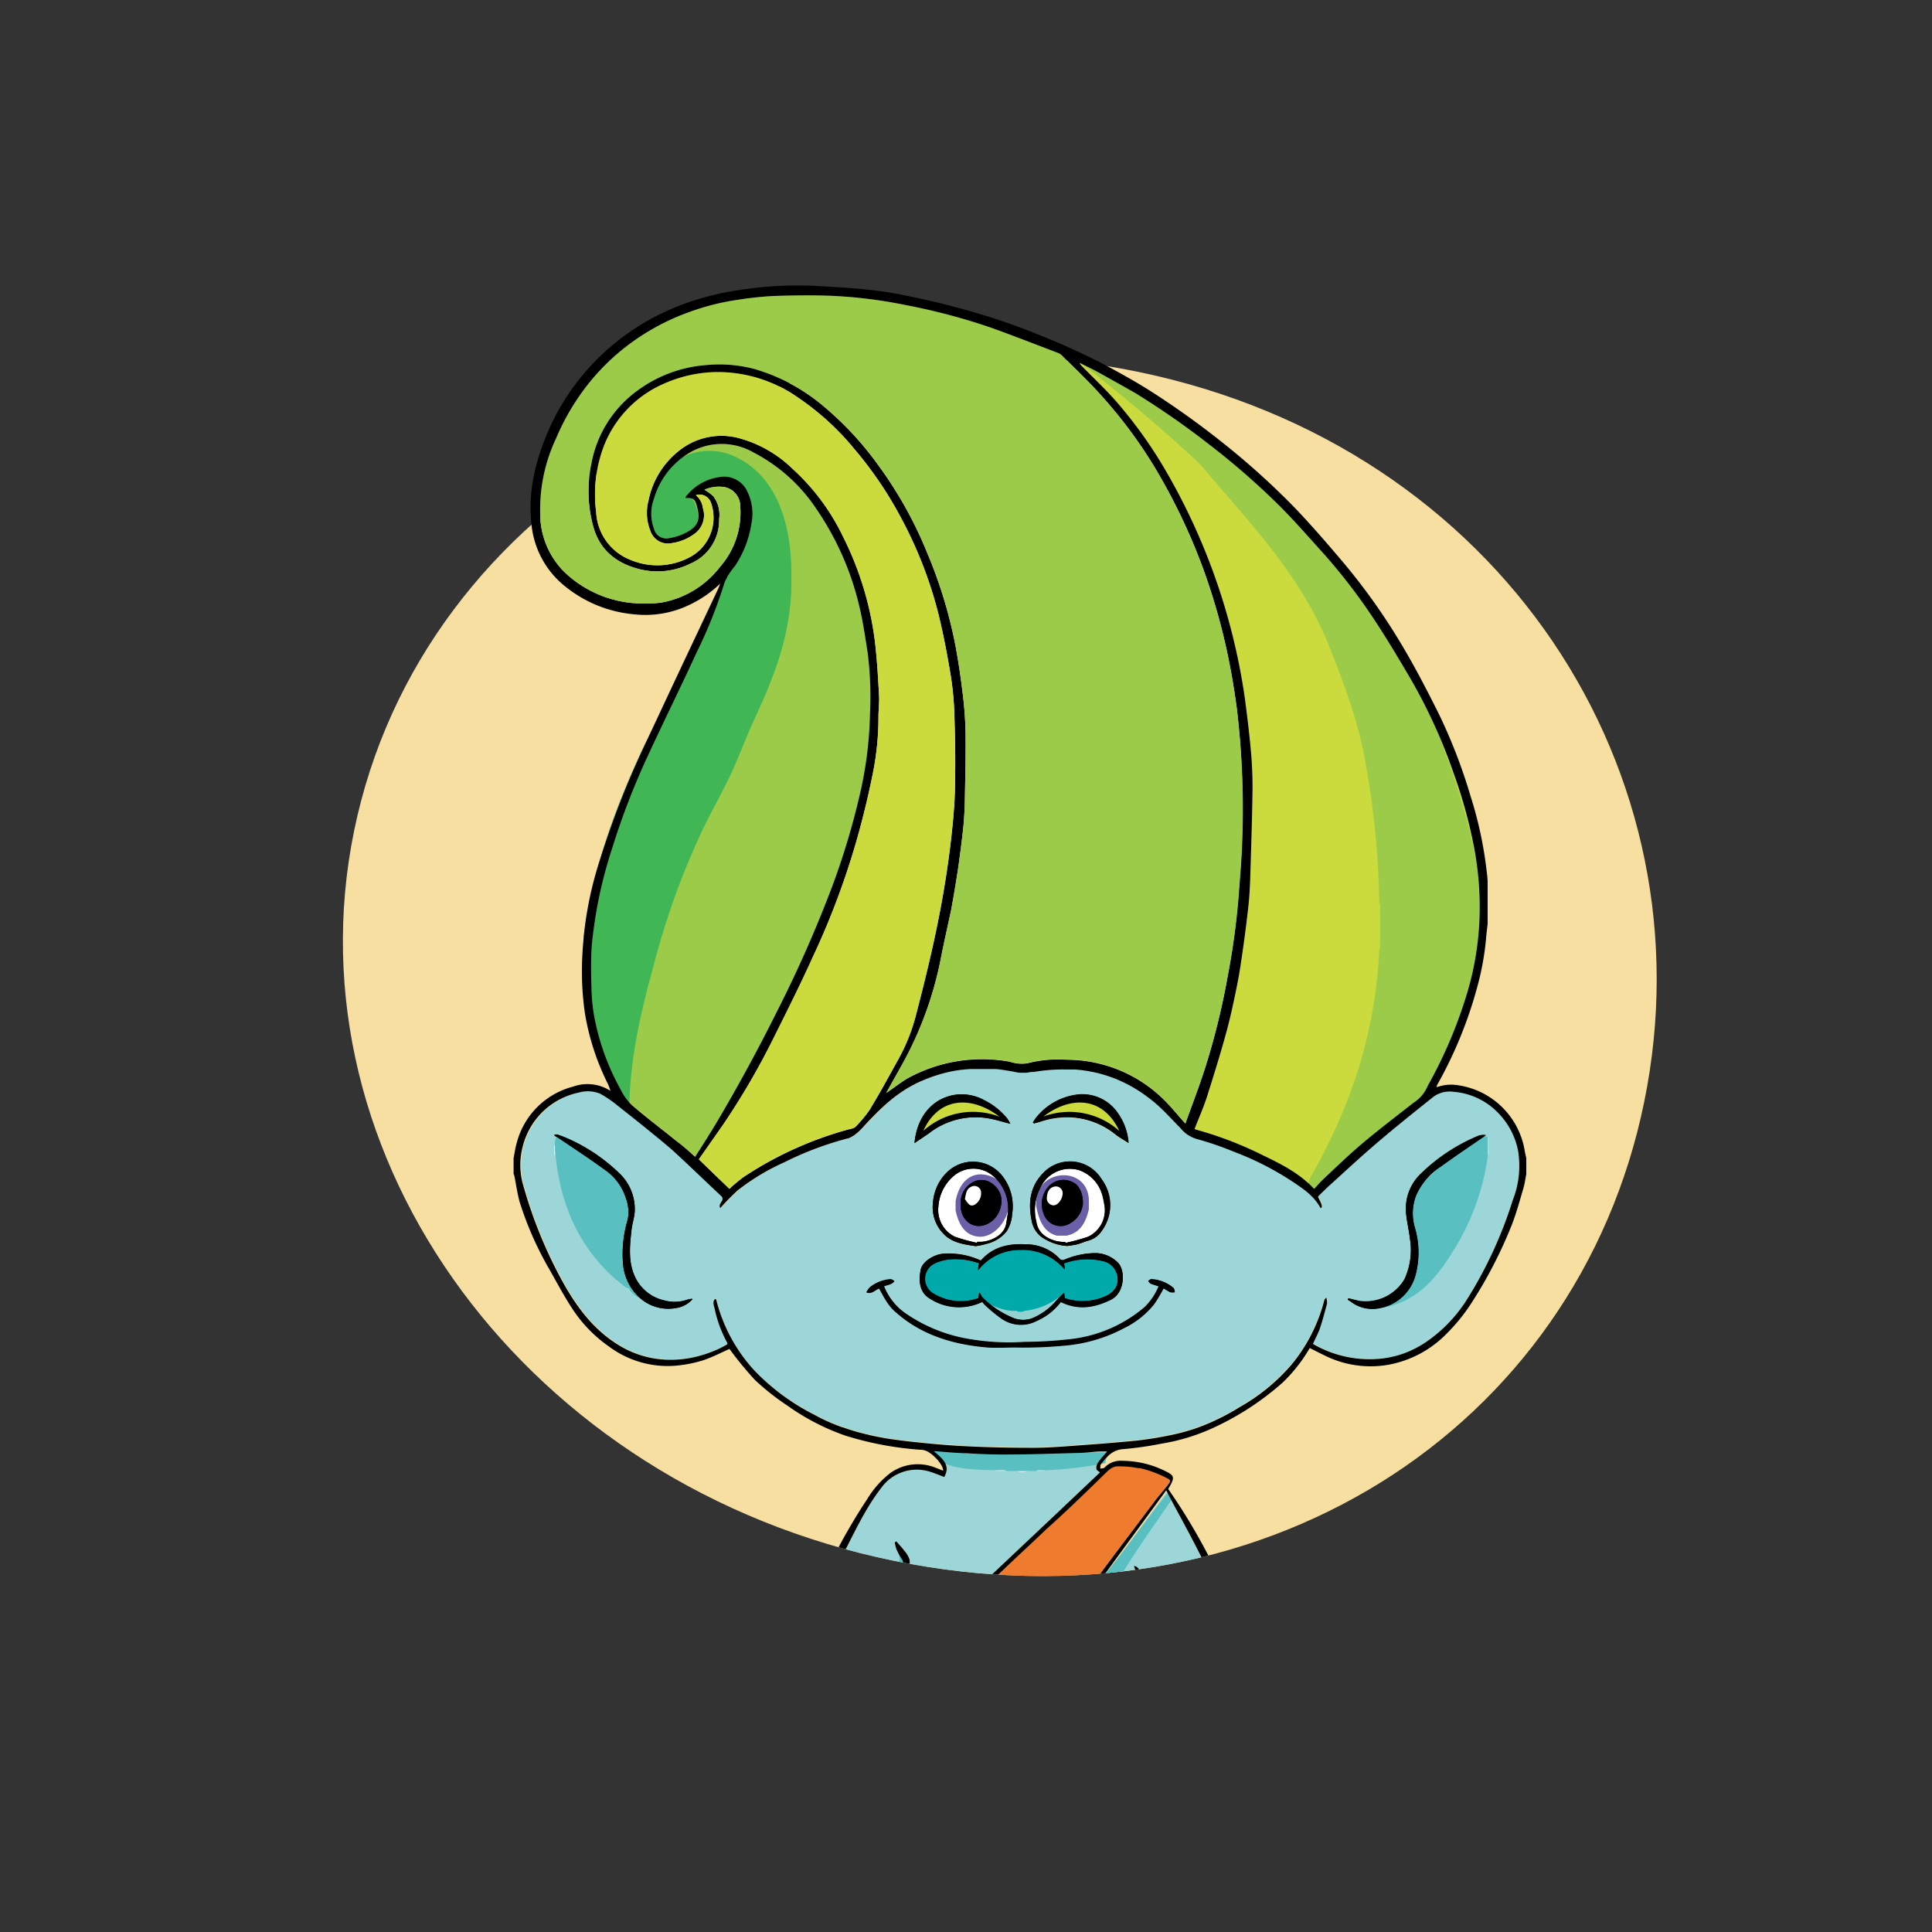 <svg xmlns="http://www.w3.org/2000/svg" xmlns:xlink="http://www.w3.org/1999/xlink" viewBox="0 0 288 288"><rect x="0" y="0" width="288" height="288" fill="#333333" stroke="none"/><defs><clipPath id="a"><path d="M245.1,164.25c-10,48.95-57.46,79.55-111.89,68.4S42.76,172.78,52.79,123.83a82.07,82.07,0,0,1,5.3-16.63c2.91-6.61,12.57-49.55,17-55.14,21.81-27.4,55.49-20.5,95.33-12.33,8.12,1.66,14.8,19.83,21.83,23C232.34,81.1,253.63,122.61,245.1,164.25Z" style="fill:none"/></clipPath><clipPath id="b"><path d="M245.1-158.23c-10,48.95-57.46,79.55-111.89,68.4-52.57-10.77-88-56.58-81.28-103.8q.35-2.51.87-5c1.49-7.28,6.43-61.89,9.65-68.28,18.47-36.59,45.66-29.83,92-20.33,8.45,1.73,31.42,24.55,38.68,28a98.15,98.15,0,0,1,13.55,7.71C237.29-230.78,252.54-194.56,245.1-158.23Z" style="fill:none"/></clipPath></defs><title>hair-4_1</title><path d="M245.1,164.25c-10,48.95-57.46,79.55-111.89,68.4S42.76,172.78,52.79,123.83s62.29-79.59,116.72-68.43S255.12,115.3,245.1,164.25Z" style="fill:#f6dfa0"/><g style="clip-path:url(#a)"><path d="M148.33,175.61a4.51,4.51,0,0,0-6.14-.38,6.55,6.55,0,0,0-2.36,4.67,4.42,4.42,0,0,0,2.45,4.45,27.7,27.7,0,0,0,3.33.92l0-.16h.65c1.36-.09,3.37-.91,3.69-2.71.06-.37.12-.74.17-1.11A6.32,6.32,0,0,0,148.33,175.61Zm.83,4.21a3.73,3.73,0,0,1-2.08,2.67c-1.89.84-3.73-.4-3.91-2.59a3.89,3.89,0,0,1,0-.42,3.52,3.52,0,0,1,2-3.35,2.72,2.72,0,0,1,2.93.52A3.07,3.07,0,0,1,149.16,179.82Z" style="fill:#fff"/><path d="M164.64,179.75c-.08-.47-.16-.94-.28-1.39a5.5,5.5,0,0,0-3.43-3.9,4.82,4.82,0,0,0-5.64,2.17,7.2,7.2,0,0,0-.85,5.48,3.1,3.1,0,0,0,1.41,2.22,4.91,4.91,0,0,0,2.91.8l0,.16a29.88,29.88,0,0,0,3.39-.92A4.38,4.38,0,0,0,164.64,179.75Zm-5.13,2.59a2.65,2.65,0,0,1-4-1.45,3.86,3.86,0,0,1,.62-3.86,3,3,0,0,1,3.66-.82c.95.37,1.6,1.56,1.56,3.16A3.75,3.75,0,0,1,159.51,182.34Z" style="fill:#fff"/><path d="M166.37,191.79a3.2,3.2,0,0,1-1.61,1.43,8.35,8.35,0,0,1-6.1.29c0-.19,0-.4-.09-.78a12.55,12.55,0,0,0-1,1,9.55,9.55,0,0,1-3.74,2.79,4,4,0,0,1-3.14-.19,13.75,13.75,0,0,1-4.34-3c-.08-.07-.1-.21-.16-.31s-.11-.15-.27-.36c0,.35-.06.56-.1.85a7.85,7.85,0,0,1-6.83-.76,2.53,2.53,0,0,1,.33-4.41,6.85,6.85,0,0,1,2.42-.61,10.53,10.53,0,0,1,4.17.59c-.05.31-.1.6-.18,1.09a7.87,7.87,0,0,1,6.46-3.1,8.19,8.19,0,0,1,6.49,2.92c0-.15,0-.3,0-.44s-.07-.27-.11-.45a10,10,0,0,1,6.08-.29A2.8,2.8,0,0,1,166.37,191.79Z" style="fill:#0aa"/><path d="M163.59,218.16a1.18,1.18,0,0,0-.15.83c0,.18.32.32.52.5l-6.33,6L145.44,237a1,1,0,0,1-.51.26c-1.21.17-2.42.32-3.64.47s-2.34.29-3.51.46-2.54.42-3.78.61c.49-1.67,1-3.36,1.49-5.07a2.56,2.56,0,0,0,.08-1.3,4.09,4.09,0,0,0-.76-1.26c-.37-.49-.79-.94-1.19-1.4l-.24.14a5.38,5.38,0,0,0,.24,1,9.57,9.57,0,0,0,.81,1.51,1.27,1.27,0,0,1,.17,1.1c-.35,1.3-.66,2.61-1.07,3.9a4.58,4.58,0,0,1-.85,1.64c-.89,1-2,1.88-2.82,2.95a24.7,24.7,0,0,0-3.92,8.38,17,17,0,0,0-.68,6.91,19.7,19.7,0,0,0,2.47,7.36.91.91,0,0,1,.09.63c-.41,1.5-.88,3-1.28,4.49a18.75,18.75,0,0,1-1.37,4.5,3,3,0,0,1-1,1.24,5.76,5.76,0,0,1-5.64-.06c-.83-.44-.95-.57-.81-1.47.29-2,.62-4,.92-5.93.07-.51.09-1,.13-1.53l-.27,0a18.11,18.11,0,0,0-.64,2.17,1.77,1.77,0,0,1-1.14,1.46,3.82,3.82,0,0,1-.71.28c-2.1.46-4.19,1-6.3,1.32a2.91,2.91,0,0,1-2.78-1,16.19,16.19,0,0,1-1.82-3.24,2.51,2.51,0,0,1,.6-2.68.51.51,0,0,1,.29-.18c.76-.16,1.54-.26,2.28-.48,1.4-.41,2.79-.86,4.17-1.34.2-.07.33-.38.49-.58a1.94,1.94,0,0,0-.68-.08c-1.88.51-3.78,1-5.64,1.59-1.62.52-2.47,1.37-2.35,3.26-.13-.16-.34-.35-.38-.43a3.13,3.13,0,0,1-.23-2.15,20.09,20.09,0,0,1,.7-2.19,1,1,0,0,1,1.49-.66,3,3,0,0,0,.69.15,16.24,16.24,0,0,0,5.57-.61,3.29,3.29,0,0,0,2.45-2.2c.79-2.11,1.55-4.23,2.32-6.34a166.48,166.48,0,0,1,8.56-20.44c1.84-3.52,3.46-7.17,5.91-10.34a6.52,6.52,0,0,1,7.09-2.49c.79.23,1.55.56,2.32.84,1-1.78-.29-2.75-1.57-3.86,1.37.1,2.56.22,3.75.28,2.23.1,4.46.24,6.69.23,3.68,0,7.36-.13,11-.23,1,0,2.08-.15,3.12-.22.46,0,.91,0,1.28,0C164.56,216.93,164,217.52,163.59,218.16Z" style="fill:#9cd6d8"/><path d="M178.68,286.55l-.42.35-.18.14c-.14.11-.28.21-.42.31l-.36.23a9.12,9.12,0,0,1-1,.54l-.54.24-.63.25a12.55,12.55,0,0,1-1.31.38l-2.55.6-1.71.38-.85.17c-.57.1-1.14.2-1.72.27a43.73,43.73,0,0,1-6.93.24l-.73,0c-1.45-.11-2.89-.39-4.35-.61l-.72-.11a.79.79,0,0,1-.54-.24,1,1,0,0,1-.15-.61c0-3.29-.07-6.58-.1-9.86,0-1.7,0-3.39,0-5.12,1.33-.16,2.67-.32,4-.5l1.59-.24c.53-.08,1.06-.18,1.58-.29s1-.22,1.57-.36l.78-.21.67-.2c.56-.18,1.12-.38,1.67-.6l.7-.3a52.43,52.43,0,0,1-27.66,0c4.08,1.38,8.17,2.71,12.57,2.67,0,1.85,0,3.67,0,5.48,0,3.21-.09,6.42-.11,9.63,0,.43-.13.62-.53.68a50.79,50.79,0,0,1-5.44.79l-1.32,0c-.82,0-1.64,0-2.46,0l-1.07,0-1-.07h0l-1.1-.11-.88-.11c-1.18-.17-2.34-.41-3.51-.67l-1.74-.4-.87-.2-.63-.16-.47-.14-.26-.08-.45-.16-.14-.05-.06,0-.46-.19a10.75,10.75,0,0,1-2.23-1.36c-1-.8-1-1-.65-2.27,1.35-4.31,2.69-8.63,4-13a29.81,29.81,0,0,0,.62-3.55l2.1,1.69.16-.14c-.11-.16-.21-.33-.33-.48-1-1.41-2.12-2.77-3.06-4.23a16.92,16.92,0,0,1-2.26-14.18,25,25,0,0,1,3-7.2,32.83,32.83,0,0,1,2.7-3.45,2.56,2.56,0,0,1,1-.7,4.89,4.89,0,0,1,1.27-.25l1.09-.09c1.1-.08,2.19-.17,3.28-.28,2-.2,4-.46,6-.67,1.45-.15,2.9-.34,4.36-.39,3.18-.12,6.37-.24,9.55-.21a45.44,45.44,0,0,1,11.25,1.76,6.44,6.44,0,0,1,3.46,2.8,25.07,25.07,0,0,1,4.16,9.49c1.31,5.58-.15,10.5-3.55,15-.78,1-1.52,2.07-2.36,3.21a3.83,3.83,0,0,0,.71-.31,5.12,5.12,0,0,0,.6-.41,8.5,8.5,0,0,0,1-1.07c.1.75.19,1.39.29,2a71.42,71.42,0,0,0,2.61,9.71c.55,1.81,1.21,3.59,1.83,5.38A1.23,1.23,0,0,1,178.68,286.55Z" style="fill:#ee7b2e"/><path d="M200.89,265.3a3.26,3.26,0,0,1-.52,1.29,3.39,3.39,0,0,0-2.92-3c-1.68-.44-3.34-.93-5-1.4a1.66,1.66,0,0,0-.46-.11,1.46,1.46,0,0,0-.41.11c0,.14,0,.35.14.42a2.94,2.94,0,0,0,.79.39l2.51.79,2.52.78.2.05.21,0h.49l.18,0,.11,0a.63.63,0,0,1,.21.2l.06.1a2.82,2.82,0,0,1,.54,2,8.42,8.42,0,0,1-2,3.78,3,3,0,0,1-.73.59,1.89,1.89,0,0,1-.28.14,2.33,2.33,0,0,1-.55.19l-.11,0h0l-.23,0-.32,0a3.06,3.06,0,0,1-.52,0c-2.07-.38-4.12-.85-6.19-1.3a5.17,5.17,0,0,1-.93-.39,1.56,1.56,0,0,1-1-1.24,18.48,18.48,0,0,0-.64-2.09c0-.08-.11-.14-.31-.17a14.32,14.32,0,0,0,.16,1.61c.35,1.7.7,3.39,1.15,5.06a1.3,1.3,0,0,1-.39,1.41l-.19.18-.27.22-.23.17-.16.1a3.69,3.69,0,0,1-.39.22l-.4.18a6.36,6.36,0,0,1-.93.29l-.49.09-.5.07a6.81,6.81,0,0,1-1,0l-.31,0a4.29,4.29,0,0,1-.59-.11,3.43,3.43,0,0,1-.49-.18l-.14-.07-.1,0-.17-.11-.13-.09a2.39,2.39,0,0,1-.41-.37l-.12-.13-.1-.13-.11-.15a3.64,3.64,0,0,1-.24-.41,4.41,4.41,0,0,1-.35-.94c-.68-2.69-1.43-5.37-2.13-8.05a1,1,0,0,1,.08-.7,19.68,19.68,0,0,0,2.44-7.25,16.48,16.48,0,0,0-.49-6.34,25.7,25.7,0,0,0-4-8.87,11.89,11.89,0,0,0-1.15-1.3l-.31-.31c-.31-.31-.63-.61-.93-.94a2.31,2.31,0,0,1-.47-.59c-.59-1.37-1.15-2.75-1.73-4.12l-.15-.36a1.53,1.53,0,0,0-.19-.34l-.12-.15-.16-.13a1.23,1.23,0,0,0-.43-.19l1.34,4.72-7.09-1.59,10.55-14.39c1,1.78,2,3.55,2.94,5.34A151.61,151.61,0,0,1,186,248.27c1.27,3.57,2.6,7.12,3.95,10.66a6.49,6.49,0,0,0,1.14,1.74h0a.62.62,0,0,0,.17.12l.17.06.15,0,.21,0,.2,0c1.59.27,3.18.59,4.79.74a3.56,3.56,0,0,0,1-.07l.49-.11h0l.73-.17a.77.77,0,0,1,.48,0h0a.84.84,0,0,1,.23.16,1.88,1.88,0,0,1,.32.45A6.07,6.07,0,0,1,200.89,265.3Z" style="fill:#9cd6d8"/><path d="M174.11,221.31c-.6.81-1.29,1.55-1.9,2.35-3,4-6,7.94-9,12l-.12.16-.12.15-.19.21-.05,0-.17.14-.13.09-.13.08-.25.12-.13,0-.15,0-.15,0-.33,0a4,4,0,0,1-.49,0q-2.55-.18-5.11-.18l-1.61,0-1.48,0-.42,0-1.33.08-1.62.13-.32,0-2.33.17,3.35-3.16c2-1.9,4.06-3.78,6.06-5.71,3.06-3,6.1-5.94,9.14-8.93l.16-.14.16-.12a1.49,1.49,0,0,1,.24-.16l.13-.07.15-.07.23-.08.23-.05.26,0H167a14,14,0,0,1,2.25.19l.44.08.22,0,.36.08c.24.05.47.12.7.19l.61.19.65.24.52.21c.38.16.75.34,1.13.53C174.48,220.61,174.54,220.74,174.11,221.31Z" style="fill:#ee7b2e"/><path d="M205.37,170.24q-.91.77-1.8,1.57l1.8-1.56c2.76-2.35,5.59-4.62,8.43-6.88C211,165.62,208.13,167.89,205.37,170.24Zm-8.51,9.89.1-.1-.1.09Zm-43.18-20.42.35-.06c.74-.12,1.48-.22,2.21-.28-.73.06-1.46.15-2.21.28Zm-8.43-.41-.56,0,.56,0c.48,0,1,0,1.44,0C146.21,159.28,145.73,159.29,145.25,159.3Zm-13.54,5.63c-.43.39-.85.79-1.25,1.2Q131.08,165.52,131.72,164.93ZM96.2,168l1.32,1.08.84.68-.84-.69Z" style="fill:#fff"/><path d="M226.35,171.52a11.08,11.08,0,0,0-3.12-5.84,10.29,10.29,0,0,0-6.45-3,4.13,4.13,0,0,0-3,.69c-2.84,2.26-5.67,4.52-8.43,6.88l-1.8,1.56c-1.19,1.06-2.36,2.13-3.54,3.2l-.88.8-.88.8c-.61.56-1.2,1.14-1.76,1.68.54,1.1.68,1.41.55,1.63l0,0L197,180l-.1.1h0a7,7,0,0,0-.92-1.34c-.11-.13-.24-.27-.37-.4l-.39-.38a14.14,14.14,0,0,0-1.26-1,44.29,44.29,0,0,0-10.13-5.37,45.49,45.49,0,0,0-5.37-1.84,4.81,4.81,0,0,1-2.45-1.61l0,0c-1.2-1.21-2.33-2.5-3.61-3.61l-.57-.48-.42-.33c-.5-.39-1-.75-1.52-1.09l-.5-.31-.52-.31-.52-.29-.58-.3c-.51-.26-1-.49-1.56-.7l-.43-.16-.88-.3-.44-.13c-.3-.09-.59-.17-.9-.24l-.45-.1-.46-.09a19.77,19.77,0,0,0-2.31-.32l-.47,0-.48,0h-.48a23.71,23.71,0,0,0-2.64.09c-.72.06-1.46.16-2.21.28l-.18,0-.17,0-.65.11-.3,0-.29,0h-.3a3,3,0,0,1-.59-.06l-.7-.14-.34-.06-.63-.1c-.57-.08-1.15-.15-1.72-.19l-.68,0-.49,0h-.29c-.48,0-1,0-1.44,0l-.56,0a19.61,19.61,0,0,0-3.25.45l-.59.14-.59.16-.58.18-.58.19c-.39.13-.77.28-1.15.44l-.58.24-.57.26-.7.36-.15.08-.51.29-.22.13-.59.38c-.23.15-.46.31-.68.47s-.62.46-.92.7l-.45.37-.87.77q-.64.59-1.25,1.2l-.93.95-.91,1a9,9,0,0,1-.8.77l-.16.13a4.14,4.14,0,0,1-.89.56l-.31.13-.11,0-.37.11a47.84,47.84,0,0,0-9,3.44,33,33,0,0,0-7,4.22,34.17,34.17,0,0,0-2.54,2.6c-.25-.35,0-.71.2-1a.58.58,0,0,0-.14-.85c-2.24-2.09-4.44-4.22-6.69-6.31-.26-.24-.53-.49-.8-.72l-.73-.62-.92-.77-.84-.68L96.2,168l-2-1.6-2-1.58A17.67,17.67,0,0,0,89.58,163a4.79,4.79,0,0,0-3.18-.19A11.16,11.16,0,0,0,78,176.37a67.69,67.69,0,0,0,6,14.74c2.05,3.67,4.51,7,8.15,9.26a14.65,14.65,0,0,0,7.28,2.27,15.94,15.94,0,0,0,4.67-.51,18.53,18.53,0,0,0,2.26-.74c.37-.15.73-.31,1.09-.48s.71-.37,1.05-.57a.71.71,0,0,0,0-.2A18.58,18.58,0,0,1,106.5,195c-.11-.48-.37-1,.07-1.47.06,0,.11.05.13.08a.47.47,0,0,1,.06.16,24.27,24.27,0,0,0,5.69,10.47,32.76,32.76,0,0,0,8.85,6.54,25.94,25.94,0,0,0,2.53,1.24l.86.35.82.31.07,0,.85.29.72.23.44.13.47.13c.41.11.82.22,1.24.31s1.07.24,1.61.35,1.21.22,1.83.32l1.38.19,1.39.17c2.77.3,5.54.57,8.32.7,3.3.16,6.59.21,9.89.24,1.7,0,3.4-.09,5.09-.21l5.25-.39c1.75-.14,3.5-.29,5.25-.46.93-.09,1.85-.22,2.77-.38s1.83-.33,2.74-.52c.47-.1.93-.21,1.39-.33l.57-.16a26.5,26.5,0,0,0,2.55-.86c.42-.16.83-.33,1.23-.52a32.86,32.86,0,0,0,4.16-2.21,28.73,28.73,0,0,0,7.67-6.23,24.53,24.53,0,0,0,5-9.77c0-.08.1-.14.28-.37a2.93,2.93,0,0,1,.12.91c-.34,1.27-.67,2.53-1.09,3.77-.26.77-.65,1.49-1,2.21l.06.08A16.82,16.82,0,0,0,206,202.52l.57-.08.56-.1.55-.12c.37-.08.72-.19,1.08-.3l.46-.15.59-.23.51-.22.8-.39a15.87,15.87,0,0,0,1.54-.93,21.69,21.69,0,0,0,6-6.26,63.19,63.19,0,0,0,6.84-14.82A14,14,0,0,0,226.35,171.52ZM100.82,195a6.37,6.37,0,0,1-5.94-2,7.57,7.57,0,0,1-2-4.6,17.67,17.67,0,0,1,.71-6.63,6,6,0,0,0-.32-3.23,8,8,0,0,0-3.1-4.13c-2.27-1.68-4.63-3.22-7-4.81a5.13,5.13,0,0,0-.51-.28c0-.05,0-.1,0-.16.16,0,.35-.08.49,0a25.2,25.2,0,0,1,2.39,1,26.2,26.2,0,0,1,6.71,4.69,7.35,7.35,0,0,1,2.37,5.72c-.05,1-.4,1.92-.5,2.89-.23,2.3-.49,4.59.5,6.81a6.31,6.31,0,0,0,4.29,3.57,5.78,5.78,0,0,0,3.6-.1,3.59,3.59,0,0,1,.57-.12s.07,0,.17,0A4,4,0,0,1,100.82,195Zm53.7-28.44a9.35,9.35,0,0,1,5.91-3.32,6.37,6.37,0,0,1,6.25,2.83,8.69,8.69,0,0,1,1.53,4.36c-.72-.47-1.37-.82-1.94-1.27a11.6,11.6,0,0,0-7.12-2.58,12.58,12.58,0,0,0-4.19.7c-.28.09-.57.16-.85.25l-.15-.13A7,7,0,0,1,154.52,166.54Zm.81,8.52a5.51,5.51,0,0,1,8.86.71,6.48,6.48,0,0,1,0,7.8,3.54,3.54,0,0,1-1.93,1.39c-.53.15-1,.39-1.57.52s-1,.19-1.57.28a7.32,7.32,0,0,1-3.32-1,3.81,3.81,0,0,1-2-2.68C153.26,179.49,153.47,177.09,155.33,175.06Zm-2.21,10.38a6.91,6.91,0,0,1,5,2.26.64.64,0,0,0,.54.05,12,12,0,0,1,4.49-1,4.76,4.76,0,0,1,3.57,1.45c1.1,1.18,1,4.44-1,5.44-2.44,1.22-4.92,1.64-7.51.36a9,9,0,0,1-3.61,2.83,5.06,5.06,0,0,1-5.15-.29,21.77,21.77,0,0,1-2.63-2.17,2.77,2.77,0,0,1-.32-.38,8,8,0,0,1-7.78-.47c-1.56-.9-1.74-2.56-1.41-4.31.21-1.14,1.76-2.17,3.15-2.37a11.43,11.43,0,0,1,5.81,1C148.06,185.79,150.45,185.32,153.12,185.44ZM150.87,181a5.4,5.4,0,0,1-.81,2.57,5.33,5.33,0,0,1-2.76,1.82,13.55,13.55,0,0,1-1.85.41c-1.77-.25-3.46-.51-4.69-1.71a5.7,5.7,0,0,1-1.68-4.91,7,7,0,0,1,1.91-4.22,5.55,5.55,0,0,1,8.58.6A7.29,7.29,0,0,1,150.87,181ZM142,163.26a7,7,0,0,1,4.76.77,10.43,10.43,0,0,1,3.36,2.69,6.34,6.34,0,0,1,.48.8c-1.09-.28-2-.56-2.9-.74a11.29,11.29,0,0,0-9.19,2.13c-.69.5-1.41,1-2.19,1.49C136.65,166.74,138.7,164,142,163.26Zm32.47,29.35a9.46,9.46,0,0,1-1-.58c-.49.81-.91,1.64-1.45,2.38a13,13,0,0,1-4.37,3.49,23,23,0,0,1-8.9,2.65,64.68,64.68,0,0,1-7.46.28c-1.37,0-2.74.09-4.09,0-5.25-.44-10.12-1.91-14.07-5.61a7.92,7.92,0,0,1-1.14-1.51c-.34-.53-.62-1.09-.94-1.65-.59.14-1,.86-1.89.59a3.09,3.09,0,0,1,.5-.73,5.51,5.51,0,0,1,3.09-1.22c.19,0,.39.17.58.26a2.12,2.12,0,0,1-.45.38c-.34.15-.71.24-1.11.37a8.94,8.94,0,0,0,3,3.93,23.25,23.25,0,0,0,9.32,3.92,34.94,34.94,0,0,0,8.57.5,63.88,63.88,0,0,0,7.17-.44,20.56,20.56,0,0,0,10.81-4.76,9.31,9.31,0,0,0,2.09-3.13c-.42-.14-.82-.24-1.19-.4-.15-.06-.25-.25-.38-.38.16-.09.32-.27.48-.26a5.6,5.6,0,0,1,3.29,1.32c.15.13.15.44.23.66A2.12,2.12,0,0,1,174.48,192.61Zm40.33-18.77a9.91,9.91,0,0,0-3.72,4.32,7.49,7.49,0,0,0-.21,4.76,13.08,13.08,0,0,1,.1,7.2,6.8,6.8,0,0,1-5.42,4.88,5.28,5.28,0,0,1-4.23-1c-.14-.1-.3-.18-.45-.28l.13-.19,1.62.39a6.72,6.72,0,0,0,6.71-3.21,10.37,10.37,0,0,0,.83-6.05c-.15-1.36-.51-2.71-.6-4.07a7.2,7.2,0,0,1,2.32-5.73,27.27,27.27,0,0,1,8.51-5.57,2.34,2.34,0,0,1,1.07-.13C219.26,170.74,217,172.25,214.81,173.84Z" style="fill:#9cd6d8"/><path d="M134.77,239.14l1.09-.08-1.09.09a4.89,4.89,0,0,0-1.27.25A4.69,4.69,0,0,1,134.77,239.14Z" style="fill:#fff"/><path d="M169.83,234.21a1.53,1.53,0,0,1,.19.34A2.07,2.07,0,0,0,169.83,234.21Z" style="fill:#fff"/><path d="M191.11,260.67a.54.54,0,0,0,.17.13.62.62,0,0,1-.17-.12Z" style="fill:#fff"/><path d="M192.51,263l2.51.79-2.51-.79-.1,0Z" style="fill:#fff"/><path d="M192.1,262.81l.31.13Z" style="fill:#fff"/><path d="M197.94,264.62h0l-.21,0Z" style="fill:#fff"/><path d="M199.48,261.41a.77.77,0,0,0-.48,0l-.73.17.73-.18A.77.77,0,0,1,199.48,261.41Z" style="fill:#fff"/><path d="M199.71,261.57a.84.84,0,0,0-.23-.16A.69.69,0,0,1,199.71,261.57Z" style="fill:#fff"/><path d="M167,218.51a14,14,0,0,1,2.25.2,14,14,0,0,0-2.25-.19h0Z" style="fill:#fff"/><path d="M82.6,170.75h.12v1.43H82.6Z" style="fill:#ebf6f6;fill-rule:evenodd"/><path d="M145.42,216.67v-.12a25.23,25.23,0,0,1,3.93.12Z" style="fill:#ebf6f6;fill-rule:evenodd"/><path d="M151.37,219.28h2A3.53,3.53,0,0,1,151.37,219.28Z" style="fill:#ebf6f6;fill-rule:evenodd"/><path d="M212.87,175.5a11.35,11.35,0,0,1,1.55-1.55A11.4,11.4,0,0,1,212.87,175.5Z" style="fill:#bae2e2;fill-rule:evenodd"/><path d="M211.68,176.69a6.73,6.73,0,0,1,1.19-1.19A6.71,6.71,0,0,1,211.68,176.69Z" style="fill:#a3dad9;fill-rule:evenodd"/><path d="M91.77,190.73c.7.41,1.28,1.31,2,1.31.17.07,0,.14,0,0-.3.22,1.88,2.17,2,1.19.1,0,.11,0,.12-.12s.21.1.24.24v.12c-.2,0-.22.09-.24.24.55.26,1.06,1,1.67.48.37-.06.31.32.59.36-.94.4-2-.44-2.86-1A13.66,13.66,0,0,1,91.77,190.73Z" style="fill:#a3dad9;fill-rule:evenodd"/><path d="M197.41,176.93a17.22,17.22,0,0,1,1.9-1.9A17.25,17.25,0,0,1,197.41,176.93Z" style="fill:#a3dad9;fill-rule:evenodd"/><path d="M199.31,175a11.36,11.36,0,0,1,1.55-1.55A11.34,11.34,0,0,1,199.31,175Z" style="fill:#bae2e2;fill-rule:evenodd"/><path d="M202.64,171.94a17.24,17.24,0,0,1,1.9-1.9A17.2,17.2,0,0,1,202.64,171.94Z" style="fill:#ebf6f6;fill-rule:evenodd"/><path d="M202.4,172.05a26.89,26.89,0,0,1,2.38-2.38c0,.16-.21.19-.24.36a17.24,17.24,0,0,0-1.9,1.9C202.55,172,202.52,172.05,202.4,172.05Z" style="fill:#a3dad9;fill-rule:evenodd"/><path d="M103.66,173.6a11.37,11.37,0,0,1-1.55-1.55A11.42,11.42,0,0,1,103.66,173.6Z" style="fill:#a3dad9;fill-rule:evenodd"/><path d="M95.69,193.23c-.3.29-.3-.4-.83-.24.2-.24,0-.15,0-.48a.56.56,0,0,0,.36.12v.12C94.88,193,95.66,193,95.69,193.23Z" style="fill:#a3dad9;fill-rule:evenodd"/><path d="M95.22,192.75l.71.36c0,.07,0,.14-.12.12h-.12C95.66,193,94.88,193,95.22,192.75Z" style="fill:#ebf6f6;fill-rule:evenodd"/><path d="M152.74,195.4a10.08,10.08,0,0,0,5.41-2.26c.2.5-.79.88-1,1.38-.17,0-.2.22-.38.25,0,.39-.38.19-.53.71-1.93.63-.47,1.62-5.11,1.66a33.31,33.31,0,0,1-4.3-3c1.08.39,2.65,1.37,4.66,1.26A1.34,1.34,0,0,0,152.74,195.4Z" style="fill:#92d2d1;fill-rule:evenodd"/><path d="M96.17,193.47c.42.3,1.07.36,1.43.71-.61.5-1.12-.22-1.67-.48C95.94,193.56,96,193.42,96.17,193.47Z" style="fill:#92d2d1;fill-rule:evenodd"/><path d="M157.2,194.66c-.22.28.66.84-.12,1.07.14-.49-.25-.46-.24-.83C157,194.87,157,194.7,157.2,194.66Z" style="fill:#a3dad9;fill-rule:evenodd"/><path d="M130.07,242.24a69.2,69.2,0,0,0,3.09-6.54c.69-1.61,1.42-3,.48-5.23.34.77,1.59,1.23,1.78,2.14s-.55,2.39-1,3.57a17.75,17.75,0,0,1-1.07,3.45C132.54,241,130.6,241.53,130.07,242.24Z" style="fill:#5abfc0;fill-rule:evenodd"/><path d="M109.37,271.87a6.17,6.17,0,0,1-1.78-.24c-1.62-.58-3.17-2.69-2.5-4.16,2,4.3,11.16,2.87,13.68,0-.93,3.29-.2,7.73,4,6.78,1.48-.33,3.38-2.72,3.93-4.4-.24,1.6-.33,4.4-1.31,5.83-1.4,2-6.59,1.71-7.73-.71-.73-1.55.25-2.79-.24-4.76-2,.51-3.69,1.38-6.07,1.55C110.76,271.83,109.81,271.59,109.37,271.87Z" style="fill:#5abfc0;fill-rule:evenodd"/><path d="M186.7,270.2a3.84,3.84,0,0,0-.48-2c.34-.24.75.44,1.31.71a21.42,21.42,0,0,0,6.31,1.67c2.82.32,4.8-1.68,5.95-3.33-.42,2.25-1.75,4.65-4.4,4.76a16.77,16.77,0,0,1-2.86-.36,34.2,34.2,0,0,1-5.23-1.55c-.49,1.61.44,2.59.12,4.16-.38,1.82-4.93,3.48-7,2.62-1.28-.53-1.55-2.35-1.78-4.28s-1.11-3.58-1.31-5.23c1.55,2.35,2.83,8.21,7.38,7.14,1.13-.27,1.74-1.49,2-2.86A1.79,1.79,0,0,0,186.7,270.2Z" style="fill:#5abfc0;fill-rule:evenodd"/><path d="M142.45,179.07c.37-2.1,1.51-3.8,3.45-4a4.29,4.29,0,0,1,4.16,2.5c1.32,2.82-1.26,7-4.16,6.78-2-.16-3-1.75-3.45-3.93Zm2,1.78c2-.09,2.79-1.41,3-3.33C145.79,174.77,142.43,178.89,144.47,180.86Z" style="fill:#6b5fa8;fill-rule:evenodd"/><path d="M154.58,178.24a5.48,5.48,0,0,0-.12,1.55c-.26-.31-.11-1.21,0-1.55Z" style="fill:#ebf6f6;fill-rule:evenodd"/><path d="M93.55,186.33V188A2.41,2.41,0,0,1,93.55,186.33Z" style="fill:#d3ecec;fill-rule:evenodd"/><path d="M148.16,219.16c-4-.08-8.58-.31-9.52-3.09,1.77.1,3.3.43,5.12.48.32.27,1.15,0,1.67.12h3.93c5.08.07,11.09-.29,15.82-.12.33.2-.56,1-.36,1.55a57.44,57.44,0,0,1-9,1.07c-.4.08-1.11-.15-1.31.12h-4.4C149.66,219,148.75,219.24,148.16,219.16Z" style="fill:#5abfc0;fill-rule:evenodd"/><path d="M154.46,219.28c.2-.27.91,0,1.31-.12C155.57,219.44,154.86,219.21,154.46,219.28Z" style="fill:#bae2e2;fill-rule:evenodd"/><path d="M174.8,223.33c-3.17,4.72-6.58,9.2-9.28,14.39-1-.15-2.05-.25-3.09-.36,4.16-4.68,7.74-9.94,11.66-14.87C174.59,222.52,174.5,223.11,174.8,223.33Z" style="fill:#5abfc0;fill-rule:evenodd"/><path d="M186.7,270.2a1.79,1.79,0,0,1,0,1.43Z" style="fill:#bae2e2;fill-rule:evenodd"/><path d="M109.37,271.87c.44-.28,1.39,0,2-.12C111,272,110,271.79,109.37,271.87Z" style="fill:#a3dad9;fill-rule:evenodd"/><path d="M82.72,170.75a2.44,2.44,0,0,1,.36-1.55c1.86.27,3.49,1.56,5,2.74a24.73,24.73,0,0,1,4.28,3.57c2.39,3,2.34,6.72,1.19,10.83a2.41,2.41,0,0,0,0,1.67c-.06,1.77,2.79,5.42,2.86,5.35s-.19,0-.24,0c0-.13-.13-.19-.24-.24l-.71-.36v-.12a.56.56,0,0,1-.36-.12c0,.32.2.24,0,.48.53-.16.53.53.83.24h.12c-.15,1-2.32-1-2-1.19,0,.14.17.07,0,0-.74,0-1.33-.9-2-1.31-4.89-4.31-8.18-10.22-9-18.56Z" style="fill:#5abfc0;fill-rule:evenodd"/><path d="M214.42,174a21.78,21.78,0,0,1,3.57-2.62c1.16-.76,2.35-2.24,3.81-1.9v2.74a35.5,35.5,0,0,1-5.12,14.16c-2.37,3.87-5.32,7.74-10.71,8.57h-2.14c-.55-.09-1.22-.05-1.43-.48,5.27,1.11,8.34-1.41,8.45-6.19a7.52,7.52,0,0,0,0-3c-.39-2.84-1-6.84.83-8.57a6.71,6.71,0,0,0,1.19-1.19A11.4,11.4,0,0,0,214.42,174Z" style="fill:#5abfc0;fill-rule:evenodd"/><path d="M154.58,178.24c.95-4.09,7.42-4.19,7.73.48v1.55c-.46,2-1.31,3.53-3.33,3.93h-1.43c-2-.53-2.67-2.32-3.09-4.4A5.48,5.48,0,0,1,154.58,178.24Zm5,.12c.38-2.86-4.61-2-3.57,1.43C157.14,181.47,159.41,179.58,159.58,178.36Z" style="fill:#6b5fa8;fill-rule:evenodd"/><path d="M155.65,272.1c4.36.08,7.83-.73,11.54-1.31.31.49-1.15,1.21-2,1.31-.21,0-.69-.32-.83,0a1,1,0,0,0-.71.24A86.87,86.87,0,0,1,152,273.89h-2.14a38.59,38.59,0,0,1-11.06-2.38c0-.14.22-.1.36-.12h.59c.44.27,1.39,0,2,.12a69.33,69.33,0,0,0,9.64.71,3.53,3.53,0,0,0,2,0h1.07C154.82,272.15,155.49,272.38,155.65,272.1Z" style="fill:#e94222;fill-rule:evenodd"/><path d="M210.85,185.26a7.52,7.52,0,0,1,0,3Z" style="fill:#ebf6f6;fill-rule:evenodd"/><path d="M221.91,169.56v2.62h-.12v-2.62Z" style="fill:#bae2e2;fill-rule:evenodd"/><path d="M203.83,194.9H206A3.94,3.94,0,0,1,203.83,194.9Z" style="fill:#bae2e2;fill-rule:evenodd"/><path d="M143.75,216.55h1.67v.12C144.9,216.59,144.07,216.82,143.75,216.55Z" style="fill:#d3ecec;fill-rule:evenodd"/><path d="M148.16,219.16c.6.08,1.5-.16,1.9.12C149.46,219.21,148.55,219.44,148.16,219.16Z" style="fill:#bae2e2;fill-rule:evenodd"/><path d="M171.63,190.66c-.16,0-.32.17-.48.26.12.13.22.32.38.38.37.16.77.26,1.19.4a9.31,9.31,0,0,1-2.09,3.13,20.56,20.56,0,0,1-10.81,4.76,63.88,63.88,0,0,1-7.17.44,34.94,34.94,0,0,1-8.57-.5,23.25,23.25,0,0,1-9.32-3.92,8.94,8.94,0,0,1-3-3.93c.4-.13.76-.22,1.11-.37a2.12,2.12,0,0,0,.45-.38c-.19-.09-.39-.27-.58-.26a5.51,5.51,0,0,0-3.09,1.22,3.09,3.09,0,0,0-.5.73c.89.27,1.3-.46,1.89-.59.32.56.6,1.13.94,1.65a7.92,7.92,0,0,0,1.14,1.51c4,3.7,8.81,5.18,14.07,5.61,1.35.11,2.73,0,4.09,0a64.68,64.68,0,0,0,7.46-.28,23,23,0,0,0,8.9-2.65A13,13,0,0,0,172,194.4c.54-.74,1-1.57,1.45-2.38a9.46,9.46,0,0,0,1,.58,2.12,2.12,0,0,0,.67,0c-.07-.22-.07-.54-.23-.66A5.6,5.6,0,0,0,171.63,190.66Z"/><path d="M220.42,169.33a27.27,27.27,0,0,0-8.51,5.57,7.2,7.2,0,0,0-2.32,5.73c.09,1.37.45,2.71.6,4.07a10.37,10.37,0,0,1-.83,6.05,6.72,6.72,0,0,1-6.71,3.21l-1.62-.39-.13.19c.15.09.3.17.45.28a5.28,5.28,0,0,0,4.23,1,6.8,6.8,0,0,0,5.42-4.88,13.08,13.08,0,0,0-.1-7.2,7.49,7.49,0,0,1,.21-4.76,9.91,9.91,0,0,1,3.72-4.32c2.19-1.59,4.45-3.1,6.68-4.64A2.34,2.34,0,0,0,220.42,169.33Z"/><path d="M99.78,169.32l-.87-.68c-2.62-2-5.19-4.05-7.87-6a6.32,6.32,0,0,0-5.61-.66,11.72,11.72,0,0,0-8.38,8.31c-.23.76-.33,1.56-.49,2.33V175a1.21,1.21,0,0,1,.11.26c.27,1.32.44,2.67.82,4A49.84,49.84,0,0,0,82,189.4c1.05,1.86,2.05,3.75,3.22,5.54a20.56,20.56,0,0,0,5.54,5.77,14.65,14.65,0,0,0,10.2,2.85,19.4,19.4,0,0,0,3.78-.76c1.43-.47,2.77-1.17,4-1.72a51.53,51.53,0,0,0,3.79,4.62,36,36,0,0,0,4.8,3.8A34.29,34.29,0,0,0,126,214a48.85,48.85,0,0,0,11.16,2.11,2.47,2.47,0,0,1,1.08.25,5.78,5.78,0,0,1,2.21,2.27,3.24,3.24,0,0,1,.16.61c-.51-.19-.87-.35-1.24-.48a7,7,0,0,0-6.66.83,14.09,14.09,0,0,0-3.44,3.89c-1.2,1.78-2.3,3.64-3.37,5.52a133.85,133.85,0,0,0-9.26,20.89q-1.4,3.84-2.83,7.67a.65.65,0,0,1-.49.34c-1.16,0-2.33.08-3.5.06a3.16,3.16,0,0,0-3.21,2.23c-.08.2-.14.4-.22.61a2,2,0,0,0-2,.53,5.82,5.82,0,0,0-1.45,4,2.24,2.24,0,0,0,1.38,2.21,9.84,9.84,0,0,0,.5,1.31,5.67,5.67,0,0,0,6.18,3.32,29.87,29.87,0,0,0,6.32-1.61c-.14.94-.3,1.83-.41,2.72-.2,1.66-.07,2.15,1.45,3a6.26,6.26,0,0,0,5.1.39c.91-.29,1.92-.59,2.31-1.63a36.11,36.11,0,0,0,1.19-3.46c.52-1.9.94-3.84,1.4-5.81.31.41.62.77.87,1.17a.86.86,0,0,1,.1.59c-.44,1.84-.82,3.69-1.37,5.5-1.14,3.8-2.34,7.57-3.55,11.35a2.29,2.29,0,0,0,.23,2,5.34,5.34,0,0,0,.68.82,10.47,10.47,0,0,0,4.38,2.62c.36.13.54.27.45.68-.74,3.4-1.37,6.83-2.24,10.2a16.1,16.1,0,0,1-3.23,5.82,10.45,10.45,0,0,0-2.17,5.55.86.86,0,0,1-.29.52,5.79,5.79,0,0,0-1.4,7.76,5,5,0,0,0,5.62,2.38.8.8,0,0,1,.54.06,3.26,3.26,0,0,0,2.41.3c.8-.19,1.58-.44,2.38-.67a5.51,5.51,0,0,0,7,1.26l2.61,1.15h1c.39-.11.8-.2,1.17-.35,1.71-.68,3-1.74,3.09-3.73,0-.14.2-.31.34-.38a8.51,8.51,0,0,0,3.55-3.14,5.62,5.62,0,0,0,.9-3.15c-.06-1.54-.27-3.07-.34-4.6-.06-1.36,0-2.73,0-4.1q-.05-6.62-.11-13.24a4.93,4.93,0,0,0,0-.71,1.51,1.51,0,0,1,.3-1.05,4,4,0,0,0,.45-1.84c.13-4.69.22-9.39.31-14.08,0-.55.28-.45.64-.36,0,1.32,0,2.63,0,3.94.07,3.48.14,7,.28,10.45,0,.75-.12,1.66.74,2.19.08,0,0,.3,0,.46-.06,5.83-.12,11.67-.21,17.51,0,1.12-.21,2.24-.32,3.36a7.8,7.8,0,0,0,1.36,6,9.16,9.16,0,0,0,2.79,2.28,1.3,1.3,0,0,1,.63.78,4.35,4.35,0,0,0,3.15,3.5c.34.13.7.22,1.05.33h1.07l2.55-1.17a5.42,5.42,0,0,0,3.69.63,5.48,5.48,0,0,0,3.31-1.91,15.91,15.91,0,0,0,1.56.57,3.6,3.6,0,0,0,3.35-.32,2.57,2.57,0,0,1,1.7-.43,4.17,4.17,0,0,0,3-1.41,4.89,4.89,0,0,0-.15-6.62.62.62,0,0,1-.2-.33,18.43,18.43,0,0,0-.07-2,10.42,10.42,0,0,0-1.93-5,18.63,18.63,0,0,1-4-8.1c-.48-2.51-1.06-5-1.58-7.51-.25-1.18-.24-1.18.85-1.61a9.5,9.5,0,0,0,4.4-3.1,2.08,2.08,0,0,0,.36-2c-.6-1.81-1.24-3.62-1.77-5.46-1.1-3.82-2.14-7.66-3.19-11.49a.67.67,0,0,1,0-.5c.28-.42.6-.82.91-1.23.58,2.31,1.11,4.57,1.72,6.81.22.83.73,1.59.92,2.42a2.71,2.71,0,0,0,2.24,2.14,7.73,7.73,0,0,0,2.27,0,5.44,5.44,0,0,0,3.63-1.74,2.15,2.15,0,0,0,.73-2.23,19.89,19.89,0,0,1-.44-2.67,9.44,9.44,0,0,0,1.24.47c1.84.41,3.69.82,5.55,1.18a5.6,5.6,0,0,0,5.44-2.85,8.11,8.11,0,0,1,1.73-2.73,1.51,1.51,0,0,0,.35-.86,5.84,5.84,0,0,0-1.16-4.22,2,2,0,0,0-1.73-.84,3.35,3.35,0,0,0-.5,0,3.67,3.67,0,0,0-.16-.5c-.5-1-1-2.11-2.31-2.21s-2.92-.15-4.38-.17a.51.51,0,0,1-.58-.41c-.54-1.53-1.07-3.05-1.66-4.56-1.87-4.82-3.68-9.67-5.67-14.44a92.43,92.43,0,0,0-7.1-13.54c-.64-1-1.31-2-2-3,.12-.2.21-.35.3-.51.65-1.19.58-1.52-.64-2.11a14.46,14.46,0,0,0-6.49-1.58,3.26,3.26,0,0,0-2.65,1c-.12.14-.43.12-.64.17,0-.21,0-.48.07-.62.87-1.15,1.74-2.21,3.43-2.3a49.78,49.78,0,0,0,5.52-.79,29.89,29.89,0,0,0,8-2.46,41.65,41.65,0,0,0,10.2-6.7,23.15,23.15,0,0,0,4-5.11c.76.38,1.51.77,2.27,1.13a15.33,15.33,0,0,0,9.57,1.34,16.19,16.19,0,0,0,8.62-4.67,27,27,0,0,0,3.51-4.3,67.06,67.06,0,0,0,6.15-11.86c.69-1.77,1.19-3.63,1.73-5.46.2-.68.29-1.41.43-2.11v-2.38c-.08-.38-.18-.75-.24-1.13a11.79,11.79,0,0,0-9.91-9.73,6.18,6.18,0,0,0-4.4.89c-1.87,1.31-3.67,2.74-5.5,4.11-.44.33-4.65,3.8-5.4,4.45s-1.48,1.29-2.21,2l-1.08,1c-.36.34-.71.68-1.05,1q-1,1-2,2.14c-3.57-3.28-7.88-5.25-12.31-7-1.42-.56-2.87-1-4.33-1.48l-1.46-.44-.16,0-.15-.06a4.45,4.45,0,0,1-1.46-1.45,26.68,26.68,0,0,0-5.12-5c-.45-.32-.92-.62-1.41-.91a21.77,21.77,0,0,0-4.69-2,20.68,20.68,0,0,0-5-.84l-1,0a17.66,17.66,0,0,0-5.59.55,4.92,4.92,0,0,1-2.46-.19,23.09,23.09,0,0,0-15.19,2.3,20.57,20.57,0,0,0-5.63,4.6c-.71.82-1.39,1.68-2.12,2.49l-.16.16a1.74,1.74,0,0,1-.48.31l-.1,0a59.52,59.52,0,0,0-9.39,3.45,34.51,34.51,0,0,0-7.89,4.66c-.4.33-.75.7-1.05,1l-4.08-3.82C103.21,172.35,99.78,169.32,99.78,169.32Zm50.83,145.36a6.31,6.31,0,0,1-2.51,3.9c-.37.32-.79.59-1.16.92l-.18.16-.18.17a3.29,3.29,0,0,0-.6.77l-.09.2c0,.08-.07.17-.1.27s-.08.23-.12.35a4.08,4.08,0,0,1-.31.62l-.18.28-.2.26-.22.24-.13.12h0l-.23.19-.16.11-.15.1-.17.1h0l-.21.11-.19.08-.16.06h0l-.16.05-.16,0-.12,0a3.8,3.8,0,0,1-1.12.08l-.3,0h0l-.13,0-.21,0-.3-.09a3.23,3.23,0,0,1-.43-.18l-.32-.18-.12-.08a3.43,3.43,0,0,1-.63-.54,3.27,3.27,0,0,1-.26-.32,1.93,1.93,0,0,1-.18-.27l-.09-.14-.16-.32-.06-.13c-.05-.12-.1-.25-.14-.38a6,6,0,0,1,.24-4.55,1,1,0,0,0,0-.23h0l-.11.05-.1.06-.1.07-.09.08a1.13,1.13,0,0,0-.15.16L138,317l-.08.12a2.38,2.38,0,0,0-.15.3,3.19,3.19,0,0,0-.12.33,1.25,1.25,0,0,0,0,.13c0,.07,0,.15-.05.23a4.37,4.37,0,0,0-.08.6v.24a7.93,7.93,0,0,0,.88,3.82,5.07,5.07,0,0,1-.55.26,4.1,4.1,0,0,1-.58.19,4.59,4.59,0,0,1-.59.11,5.48,5.48,0,0,1-.76,0l-.39,0h-.07l-.28,0-.37-.09-.18-.05-.32-.12h0l-.2-.09a3.59,3.59,0,0,1-.54-.31,3.44,3.44,0,0,1-1.41-1.94,10.44,10.44,0,0,1-.08-2.87,11.13,11.13,0,0,1,.22-1.5l-.24,0a6.92,6.92,0,0,0-.6,5.35,23.54,23.54,0,0,1-2.4.66c-1.2.2-2.28-.69-2.76-2.13a4,4,0,0,1,1.67-4.79c.11-.06.22-.15.33-.22l0-.15a4.17,4.17,0,0,0-.79.2,3.88,3.88,0,0,0-2.13,3.92,21.8,21.8,0,0,0,.6,2.58,3.86,3.86,0,0,1-3.62-1.62,5.2,5.2,0,0,1,.39-6.8l.12-.13,0,0a1.8,1.8,0,0,0,.92-1.49,9.79,9.79,0,0,1,2-4.66,19.94,19.94,0,0,0,3.64-7.72c.65-2.62,1.13-5.28,1.67-7.93a8.48,8.48,0,0,0,.07-1c6.39,1.75,12.77,2.37,19.19.5,0,1.24,0,2.45,0,3.65,0,3.88-.11,7.77-.06,11.65,0,1.67.38,3.34.48,5A20.3,20.3,0,0,1,150.61,314.68Zm25.64-12.25a15.19,15.19,0,0,0,2.54,4.47,11.26,11.26,0,0,1,2.13,5c.15.62.24,1.27.39,1.9a1.2,1.2,0,0,0,.27.57,4,4,0,0,1,1,4.21,3.16,3.16,0,0,1-.1.33c0,.09-.07.18-.11.27a2.3,2.3,0,0,1-.16.31,3.31,3.31,0,0,1-.19.29l-.23.28-.14.14-.14.13-.31.24a5.27,5.27,0,0,1-.46.27l-.25.12a7,7,0,0,1-1.06.37l-.18,0-.64.11c1.59-3.2.21-5.52-1.44-6.3.27.47.45.85.69,1.18a4.29,4.29,0,0,1-.3,5.13,2.19,2.19,0,0,1-1.64.77,2.31,2.31,0,0,1-.57-.07l-.54-.14c-.54-.15-1.08-.32-1.65-.49a7.57,7.57,0,0,0,.09-4.21,2.52,2.52,0,0,0-2.54-2c1.6,1,2.38,2.3,2.09,4a4.83,4.83,0,0,1-1.09,2.58,4.5,4.5,0,0,1-5.13.93,5,5,0,0,0,1.4-4.28c-.37-1.76-1.83-2.62-3.38-3.32l.61.52c.22.2.43.42.65.6a3.84,3.84,0,0,1,1.08,4.1,5.73,5.73,0,0,1-1.46,2.14,5.32,5.32,0,0,1-.5.39,4.84,4.84,0,0,1-.52.3l-.08,0a4,4,0,0,1-.48.2l-.24.08a4,4,0,0,1-.5.13,3.88,3.88,0,0,1-4.52-2.91c-.21-.73-.76-1.06-1.22-1.51-.85-.83-1.77-1.59-2.56-2.47a5.42,5.42,0,0,1-1.12-4.08c.12-2,.4-4,.53-6,.08-1.36,0-2.73,0-4.1q0-4.9-.1-9.8c0-.71-.06-1.42-.1-2.21,6.47,1.89,12.84,1.29,19.24-.46,0,.16.09.32.11.49A46.05,46.05,0,0,0,176.24,302.43Zm-1.88-35.9c-.78,1-1.52,2.07-2.36,3.21a3.83,3.83,0,0,0,.71-.31,5.12,5.12,0,0,0,.6-.41,8.5,8.5,0,0,0,1-1.07c.1.75.19,1.39.29,2a71.42,71.42,0,0,0,2.61,9.71c.55,1.81,1.21,3.59,1.83,5.38a1.23,1.23,0,0,1-.41,1.47l-.42.35-.18.14c-.14.11-.28.21-.42.31l-.36.23a9.12,9.12,0,0,1-1,.54l-.54.24-.63.25a12.55,12.55,0,0,1-1.31.38l-2.55.6-1.71.38-.85.17c-.57.1-1.14.2-1.72.27a43.73,43.73,0,0,1-6.93.24l-.73,0c-1.45-.11-2.89-.39-4.35-.61l-.72-.11a.79.79,0,0,1-.54-.24,1,1,0,0,1-.15-.61c0-3.29-.07-6.58-.1-9.86,0-1.7,0-3.39,0-5.12,1.33-.16,2.67-.32,4-.5l1.59-.24c.53-.08,1.06-.18,1.58-.29s1-.23,1.57-.36l.78-.21.67-.2c.56-.18,1.12-.38,1.67-.6l.7-.3a52.43,52.43,0,0,1-27.66,0c4.08,1.38,8.17,2.71,12.57,2.67,0,1.85,0,3.67,0,5.48,0,3.21-.09,6.42-.11,9.63,0,.43-.13.62-.53.68a50.79,50.79,0,0,1-5.44.79l-1.32,0c-.82,0-1.64,0-2.46,0l-1.07,0-1-.07h0l-.73-.07-.37,0-.44-.05-.44-.06c-1.18-.17-2.34-.41-3.51-.67l-1.74-.4-.87-.2-.63-.16-.47-.14-.26-.08-.45-.16-.14-.05-.06,0-.46-.19a11.48,11.48,0,0,1-1.15-.6l-.55-.36-.53-.4c-1-.8-1-1-.65-2.27,1.35-4.31,2.69-8.63,4-13a29.81,29.81,0,0,0,.62-3.55l2.1,1.69.16-.14c-.11-.16-.21-.33-.33-.48-1-1.41-2.12-2.77-3.06-4.23a16.92,16.92,0,0,1-2.26-14.18,25,25,0,0,1,3-7.2,32.83,32.83,0,0,1,2.7-3.45,2.56,2.56,0,0,1,1-.7,4.89,4.89,0,0,1,1.27-.25l1.09-.09c1.1-.08,2.19-.17,3.28-.28,2-.2,4-.46,6-.67,1.45-.15,2.9-.34,4.36-.39,3.18-.12,6.37-.24,9.55-.21a45.44,45.44,0,0,1,11.25,1.76,6.44,6.44,0,0,1,3.46,2.8,25.07,25.07,0,0,1,4.16,9.49C179.23,257.13,177.77,262.06,174.36,266.53Zm2.5-38.69A151.61,151.61,0,0,1,186,248.27c1.27,3.57,2.6,7.12,3.95,10.66a6.49,6.49,0,0,0,1.14,1.74h0l.07.07.09.05.17.06.15,0,.21,0,.2,0c1.59.27,3.18.59,4.79.74a3.56,3.56,0,0,0,1-.07l.49-.11h0l.73-.17.19,0h.15l.14,0h0a.69.69,0,0,1,.23.16,1.88,1.88,0,0,1,.32.45,6.07,6.07,0,0,1,.85,3.28,3.26,3.26,0,0,1-.52,1.29,3.39,3.39,0,0,0-2.92-3c-1.68-.44-3.34-.93-5-1.4a1.66,1.66,0,0,0-.46-.11,1.46,1.46,0,0,0-.41.11c0,.14,0,.35.14.42a3.21,3.21,0,0,0,.38.22l.15.06h0l.14,0,.1,0,2.51.79,2.52.78.2.05.21,0h.49l.18,0,.11,0a.63.63,0,0,1,.21.2l.06.1a2.82,2.82,0,0,1,.54,2,8.42,8.42,0,0,1-2,3.78,3,3,0,0,1-.73.59,1.89,1.89,0,0,1-.28.14,2.33,2.33,0,0,1-.55.19l-.11,0h0l-.23,0-.32,0a3.06,3.06,0,0,1-.52,0c-2.07-.38-4.12-.85-6.19-1.3a5.17,5.17,0,0,1-.93-.39,1.56,1.56,0,0,1-1-1.24,18.48,18.48,0,0,0-.64-2.09c0-.08-.11-.14-.31-.17a14.32,14.32,0,0,0,.16,1.61c.35,1.7.7,3.39,1.15,5.06a1.3,1.3,0,0,1-.39,1.41l-.19.18-.27.22-.23.17-.16.1a3.69,3.69,0,0,1-.39.22l-.4.18a6.36,6.36,0,0,1-.93.29l-.49.09-.5.07a6.81,6.81,0,0,1-1,0l-.31,0a4.29,4.29,0,0,1-.59-.11,3.43,3.43,0,0,1-.49-.18l-.14-.07-.1,0-.17-.11-.13-.09a2.39,2.39,0,0,1-.41-.37l-.12-.13-.1-.13-.11-.15a3.64,3.64,0,0,1-.24-.41,4.41,4.41,0,0,1-.35-.94c-.68-2.69-1.43-5.37-2.13-8.05a1,1,0,0,1,.08-.7,19.68,19.68,0,0,0,2.44-7.25,16.48,16.48,0,0,0-.49-6.34,25.7,25.7,0,0,0-4-8.87,11.89,11.89,0,0,0-1.15-1.3l-.31-.31c-.31-.31-.63-.61-.93-.94a2.31,2.31,0,0,1-.47-.59c-.59-1.37-1.15-2.75-1.73-4.12l-.15-.36a1.53,1.53,0,0,0-.19-.34l-.12-.15-.16-.13a1.23,1.23,0,0,0-.43-.19l1.34,4.72-7.09-1.59,10.55-14.39C174.91,224.27,175.91,226,176.86,227.83Zm-11.75-8.56.16-.14.16-.12a1.49,1.49,0,0,1,.24-.16l.13-.07.15-.07.23-.08.23-.05.26,0H167a14,14,0,0,1,2.25.19l.44.08.22,0,.36.08c.24.05.47.12.7.19l.61.19.65.24.52.21c.38.16.75.34,1.13.53.62.31.68.45.25,1-.6.81-1.29,1.55-1.9,2.35-3,4-6,7.94-9,12l-.12.16-.12.15-.19.21-.05,0-.17.14-.13.09-.13.08-.25.12-.13,0-.15,0-.15,0-.33,0a4,4,0,0,1-.49,0q-2.55-.18-5.11-.18l-1.61,0-1.48,0-.42,0-1.33.08-1.62.13-.32,0-2.33.17,3.35-3.16c2-1.9,4.06-3.78,6.06-5.71C159,225.25,162.08,222.26,165.12,219.28Zm-1.52-1.12a1.18,1.18,0,0,0-.15.83c0,.18.32.32.52.5l-6.33,6L145.44,237a1,1,0,0,1-.51.26c-1.21.17-2.42.32-3.64.47s-2.34.29-3.51.46-2.54.42-3.78.61c.49-1.67,1-3.36,1.49-5.07a2.56,2.56,0,0,0,.08-1.3,4.09,4.09,0,0,0-.76-1.26c-.37-.49-.79-.94-1.19-1.4l-.24.14a5.38,5.38,0,0,0,.24,1,9.57,9.57,0,0,0,.81,1.51,1.27,1.27,0,0,1,.17,1.1c-.35,1.3-.66,2.61-1.07,3.9a4.58,4.58,0,0,1-.85,1.64c-.89,1-2,1.88-2.82,2.95a24.7,24.7,0,0,0-3.92,8.38,17,17,0,0,0-.68,6.91,19.7,19.7,0,0,0,2.47,7.36.91.91,0,0,1,.09.63c-.41,1.5-.88,3-1.28,4.49a18.75,18.75,0,0,1-1.37,4.5,3,3,0,0,1-1,1.24,5.76,5.76,0,0,1-5.64-.06c-.83-.44-.95-.57-.81-1.47.29-2,.62-4,.92-5.93.07-.51.09-1,.13-1.53l-.27,0a18.11,18.11,0,0,0-.64,2.17,1.77,1.77,0,0,1-1.14,1.46,3.82,3.82,0,0,1-.71.28c-2.1.46-4.19,1-6.3,1.32a2.91,2.91,0,0,1-2.78-1,16.19,16.19,0,0,1-1.82-3.24,2.51,2.51,0,0,1,.6-2.68.51.51,0,0,1,.29-.18c.76-.16,1.54-.26,2.28-.48,1.4-.41,2.79-.86,4.17-1.34.2-.07.33-.38.49-.58a1.94,1.94,0,0,0-.68-.08c-1.88.51-3.78,1-5.64,1.59-1.62.52-2.47,1.37-2.35,3.26-.13-.16-.34-.35-.38-.43a3.13,3.13,0,0,1-.23-2.15,20.09,20.09,0,0,1,.7-2.19,1,1,0,0,1,1.49-.66,3,3,0,0,0,.69.15,16.24,16.24,0,0,0,5.57-.61,3.29,3.29,0,0,0,2.45-2.2c.79-2.11,1.55-4.23,2.32-6.34a166.48,166.48,0,0,1,8.56-20.44c1.84-3.52,3.46-7.17,5.91-10.34a6.52,6.52,0,0,1,7.09-2.49c.79.23,1.55.56,2.32.84,1-1.78-.29-2.75-1.57-3.86,1.37.1,2.56.22,3.75.28,2.23.1,4.46.24,6.69.23,3.68,0,7.36-.13,11-.23,1,0,2.08-.15,3.12-.22.46,0,.91,0,1.28,0C164.56,216.93,164,217.52,163.59,218.16Zm61.9-39.24a63.19,63.19,0,0,1-6.84,14.82,21.69,21.69,0,0,1-6,6.26,15.87,15.87,0,0,1-1.54.93l-.8.39-.51.22-.59.23-.46.15c-.35.11-.71.22-1.08.3l-.55.12-.56.1-.57.08a16.82,16.82,0,0,1-10.21-2.14l-.06-.08c.32-.72.72-1.44,1-2.21.42-1.24.75-2.5,1.09-3.77a2.93,2.93,0,0,0-.12-.91c-.17.22-.26.29-.28.37a24.53,24.53,0,0,1-5,9.77,28.73,28.73,0,0,1-7.67,6.23,32.86,32.86,0,0,1-4.16,2.21c-.41.18-.82.35-1.23.52a26.5,26.5,0,0,1-2.55.86l-.57.16c-.46.12-.92.23-1.39.33-.91.19-1.82.37-2.74.52s-1.84.28-2.77.38c-1.75.17-3.49.32-5.25.46l-5.25.39c-1.7.12-3.4.22-5.09.21-3.3,0-6.6-.07-9.89-.24-2.78-.13-5.55-.4-8.32-.7l-1.39-.17-1.38-.19c-.61-.09-1.22-.2-1.83-.32s-1.08-.22-1.61-.35-.83-.2-1.24-.31l-.47-.13-.44-.13-.72-.23-.85-.29-.07,0-.82-.31-.86-.35a25.94,25.94,0,0,1-2.53-1.24,32.76,32.76,0,0,1-8.85-6.54,24.27,24.27,0,0,1-5.69-10.47.47.47,0,0,0-.06-.16s-.06,0-.13-.08c-.44.47-.18,1-.07,1.47a18.58,18.58,0,0,0,1.89,5.11.71.71,0,0,1,0,.2c-.34.2-.69.39-1.05.57s-.72.33-1.09.48a18.53,18.53,0,0,1-2.26.74,15.94,15.94,0,0,1-4.67.51,14.65,14.65,0,0,1-7.28-2.27c-3.64-2.27-6.1-5.59-8.15-9.26a67.69,67.69,0,0,1-6-14.74,10.71,10.71,0,0,1,0-5.5,10.9,10.9,0,0,1,8.39-8.06,4.79,4.79,0,0,1,3.18.19,17.67,17.67,0,0,1,2.65,1.82l2,1.58,2,1.6,1.32,1.08.84.68.92.77.73.62c.27.23.54.48.8.72,2.25,2.08,4.46,4.21,6.69,6.31a.58.58,0,0,1,.14.85c-.17.31-.45.67-.2,1a34.17,34.17,0,0,1,2.54-2.6,33,33,0,0,1,7-4.22,47.84,47.84,0,0,1,9-3.44l.37-.11.11,0,.31-.13a4.14,4.14,0,0,0,.89-.56l.16-.13a9,9,0,0,0,.8-.77l.91-1,.93-.95q.61-.62,1.25-1.2c.28-.26.57-.52.87-.77l.45-.37c.3-.24.6-.48.92-.7s.45-.32.68-.47l.59-.38.22-.13.51-.29.15-.08.7-.36.57-.26.58-.24c.38-.16.76-.3,1.15-.44l.58-.19.58-.18.59-.16.59-.14a19.61,19.61,0,0,1,3.25-.45l.56,0c.48,0,1,0,1.44,0H147l.49,0,.68,0c.57,0,1.15.1,1.72.19l.63.1.34.06.7.14a3,3,0,0,0,.59.06h.3l.29,0,.3,0,.65-.11.17,0,.18,0c.74-.12,1.48-.22,2.21-.28a23.71,23.71,0,0,1,2.64-.09h.48l.48,0,.47,0a19.77,19.77,0,0,1,2.31.32l.46.09.45.1c.3.07.6.15.9.24l.44.13.88.3.43.16c.53.21,1,.44,1.56.7l.58.3.52.29.52.31.5.31c.51.34,1,.7,1.52,1.09l.42.33.57.48c1.28,1.12,2.41,2.4,3.61,3.61l0,0a4.81,4.81,0,0,0,2.45,1.61,45.49,45.49,0,0,1,5.37,1.84A44.29,44.29,0,0,1,193.93,177a14.14,14.14,0,0,1,1.26,1l.39.38c.13.13.25.26.37.4a7,7,0,0,1,.92,1.34h0l.1-.1L197,180l0,0c.13-.22,0-.54-.55-1.63.57-.54,1.15-1.12,1.76-1.68l.88-.8.88-.8c1.17-1.07,2.35-2.14,3.54-3.2l1.8-1.56c2.76-2.35,5.59-4.62,8.43-6.88a4.13,4.13,0,0,1,3-.69,10.29,10.29,0,0,1,6.45,3,11.08,11.08,0,0,1,3.12,5.84A14,14,0,0,1,225.5,178.92Z"/><path d="M147.71,166.78c.92.18,1.82.47,2.9.74a6.34,6.34,0,0,0-.48-.8,10.43,10.43,0,0,0-3.36-2.69,7,7,0,0,0-4.76-.77c-3.32.7-5.36,3.48-5.69,7.14.78-.53,1.5-1,2.19-1.49A11.29,11.29,0,0,1,147.71,166.78Z"/><path d="M146.22,187.89a11.43,11.43,0,0,0-5.81-1c-1.39.21-2.93,1.23-3.15,2.37-.33,1.75-.15,3.41,1.41,4.31a8,8,0,0,0,7.78.47,2.77,2.77,0,0,0,.32.38,21.77,21.77,0,0,0,2.63,2.17,5.06,5.06,0,0,0,5.15.29,9,9,0,0,0,3.61-2.83c2.59,1.28,5.07.86,7.51-.36,2-1,2.12-4.26,1-5.44a4.76,4.76,0,0,0-3.57-1.45,12,12,0,0,0-4.49,1,.64.64,0,0,1-.54-.05,6.91,6.91,0,0,0-5-2.26C150.45,185.32,148.06,185.79,146.22,187.89Zm6-1.56a8.19,8.19,0,0,1,6.49,2.92c0-.15,0-.3,0-.44s-.07-.27-.11-.45a10,10,0,0,1,6.08-.29,2.8,2.8,0,0,1,1.75,3.71,3.2,3.2,0,0,1-1.61,1.43,8.35,8.35,0,0,1-6.1.29c0-.19,0-.4-.09-.78a12.55,12.55,0,0,0-1,1,9.55,9.55,0,0,1-3.74,2.79,4,4,0,0,1-3.14-.19,13.75,13.75,0,0,1-4.34-3c-.08-.07-.1-.21-.16-.31s-.11-.15-.27-.36c0,.35-.06.56-.1.85a7.85,7.85,0,0,1-6.83-.76,2.53,2.53,0,0,1,.33-4.41,6.85,6.85,0,0,1,2.42-.61,10.53,10.53,0,0,1,4.17.59c-.05.31-.1.6-.18,1.09A7.87,7.87,0,0,1,152.21,186.34Z"/><path d="M145.2,176.13a3.52,3.52,0,0,0-2,3.35,3.89,3.89,0,0,0,0,.42c.17,2.19,2,3.43,3.91,2.59a3.73,3.73,0,0,0,2.08-2.67,3.07,3.07,0,0,0-1-3.16A2.72,2.72,0,0,0,145.2,176.13Z"/><path d="M159.51,182.34a3.75,3.75,0,0,0,1.89-3c0-1.6-.61-2.79-1.56-3.16a3,3,0,0,0-3.66.82,3.86,3.86,0,0,0-.62,3.86A2.65,2.65,0,0,0,159.51,182.34Z"/><path d="M141,174.92a7,7,0,0,0-1.91,4.22,5.7,5.7,0,0,0,1.68,4.91c1.23,1.2,2.92,1.46,4.69,1.71a13.55,13.55,0,0,0,1.85-.41,5.33,5.33,0,0,0,2.76-1.82,5.4,5.4,0,0,0,.81-2.57,7.29,7.29,0,0,0-1.3-5.44A5.55,5.55,0,0,0,141,174.92Zm9.17,6.38c-.05.37-.11.74-.17,1.11-.32,1.8-2.32,2.62-3.69,2.71h-.65l0,.16a27.7,27.7,0,0,1-3.33-.92,4.42,4.42,0,0,1-2.45-4.45,6.55,6.55,0,0,1,2.36-4.67,4.51,4.51,0,0,1,6.14.38A6.32,6.32,0,0,1,150.17,181.3Z"/><path d="M155.81,184.73a7.32,7.32,0,0,0,3.32,1c.53-.09,1.06-.14,1.57-.28s1-.37,1.57-.52a3.54,3.54,0,0,0,1.93-1.39,6.48,6.48,0,0,0,0-7.8,5.51,5.51,0,0,0-8.86-.71c-1.86,2-2.07,4.44-1.53,7A3.81,3.81,0,0,0,155.81,184.73Zm-.52-8.1a4.82,4.82,0,0,1,5.64-2.17,5.5,5.5,0,0,1,3.43,3.9c.12.46.2.93.28,1.39a4.38,4.38,0,0,1-2.44,4.61,29.88,29.88,0,0,1-3.39.92l0-.16a4.91,4.91,0,0,1-2.91-.8,3.1,3.1,0,0,1-1.41-2.22A7.2,7.2,0,0,1,155.3,176.63Z"/><path d="M155,167.25a12.58,12.58,0,0,1,4.19-.7,11.6,11.6,0,0,1,7.12,2.58c.57.45,1.22.8,1.94,1.27a8.69,8.69,0,0,0-1.53-4.36,6.37,6.37,0,0,0-6.25-2.83,9.35,9.35,0,0,0-5.91,3.32,7,7,0,0,0-.57.83l.15.13C154.38,167.41,154.67,167.34,155,167.25Z"/><path d="M102.51,193.72a5.78,5.78,0,0,1-3.6.1,6.31,6.31,0,0,1-4.29-3.57c-1-2.22-.73-4.52-.5-6.81.1-1,.45-1.92.5-2.89a7.35,7.35,0,0,0-2.37-5.72,26.2,26.2,0,0,0-6.71-4.69,25.2,25.2,0,0,0-2.39-1c-.14-.05-.32,0-.49,0,0,.05,0,.1,0,.16a5.13,5.13,0,0,1,.51.28c2.32,1.59,4.69,3.13,7,4.81a8,8,0,0,1,3.1,4.13,6,6,0,0,1,.32,3.23,17.67,17.67,0,0,0-.71,6.63,7.57,7.57,0,0,0,2,4.6,6.37,6.37,0,0,0,5.94,2,4,4,0,0,0,2.43-1.34c-.09,0-.13-.06-.17,0A3.59,3.59,0,0,0,102.51,193.72Z"/><path d="M166.69,188.25a4.76,4.76,0,0,0-3.57-1.45,12,12,0,0,0-4.49,1,.64.64,0,0,1-.54-.05,6.91,6.91,0,0,0-5-2.26c-2.67-.12-5.06.35-6.9,2.45a11.43,11.43,0,0,0-5.81-1c-1.39.21-2.93,1.23-3.15,2.37-.33,1.75-.15,3.41,1.41,4.31a8,8,0,0,0,7.78.47,2.77,2.77,0,0,0,.32.38,21.77,21.77,0,0,0,2.63,2.17,5.06,5.06,0,0,0,5.15.29,9,9,0,0,0,3.61-2.83c2.59,1.28,5.07.86,7.51-.36C167.68,192.68,167.79,189.43,166.69,188.25Zm-.32,3.54a3.2,3.2,0,0,1-1.61,1.43,8.35,8.35,0,0,1-6.1.29c0-.19,0-.4-.09-.78a12.55,12.55,0,0,0-1,1,9.55,9.55,0,0,1-3.74,2.79,4,4,0,0,1-3.14-.19,13.75,13.75,0,0,1-4.34-3c-.08-.07-.1-.21-.16-.31s-.11-.15-.27-.36c0,.35-.06.56-.1.85a7.85,7.85,0,0,1-6.83-.76,2.53,2.53,0,0,1,.33-4.41,6.85,6.85,0,0,1,2.42-.61,10.53,10.53,0,0,1,4.17.59c-.05.31-.1.6-.18,1.09a7.87,7.87,0,0,1,6.46-3.1,8.19,8.19,0,0,1,6.49,2.92c0-.15,0-.3,0-.44s-.07-.27-.11-.45a10,10,0,0,1,6.08-.29A2.8,2.8,0,0,1,166.37,191.79Z"/><path d="M175.15,192.65a2.12,2.12,0,0,1-.67,0,9.46,9.46,0,0,1-1-.58c-.49.81-.91,1.64-1.45,2.38a13,13,0,0,1-4.37,3.49,23,23,0,0,1-8.9,2.65,64.68,64.68,0,0,1-7.46.28c-1.37,0-2.74.09-4.09,0-5.25-.44-10.12-1.91-14.07-5.61a7.92,7.92,0,0,1-1.14-1.51c-.34-.53-.62-1.09-.94-1.65-.59.14-1,.86-1.89.59a3.09,3.09,0,0,1,.5-.73,5.51,5.51,0,0,1,3.09-1.22c.19,0,.39.17.58.26a2.12,2.12,0,0,1-.45.38c-.34.15-.71.24-1.11.37a8.94,8.94,0,0,0,3,3.93,23.25,23.25,0,0,0,9.32,3.92,34.94,34.94,0,0,0,8.57.5,63.88,63.88,0,0,0,7.17-.44,20.56,20.56,0,0,0,10.81-4.76,9.31,9.31,0,0,0,2.09-3.13c-.42-.14-.82-.24-1.19-.4-.15-.06-.25-.25-.38-.38.16-.09.32-.27.48-.26a5.6,5.6,0,0,1,3.29,1.32C175.08,192.11,175.08,192.43,175.15,192.65Z"/><path d="M221.49,169.19c-2.23,1.55-4.49,3.05-6.68,4.64a9.91,9.91,0,0,0-3.72,4.32,7.49,7.49,0,0,0-.21,4.76,13.08,13.08,0,0,1,.1,7.2,6.8,6.8,0,0,1-5.42,4.88,5.28,5.28,0,0,1-4.23-1c-.14-.1-.3-.18-.45-.28l.13-.19,1.62.39a6.72,6.72,0,0,0,6.71-3.21,10.37,10.37,0,0,0,.83-6.05c-.15-1.36-.51-2.71-.6-4.07a7.2,7.2,0,0,1,2.32-5.73,27.27,27.27,0,0,1,8.51-5.57A2.34,2.34,0,0,1,221.49,169.19Z"/><path d="M103.25,193.64a4,4,0,0,1-2.43,1.34,6.37,6.37,0,0,1-5.94-2,7.57,7.57,0,0,1-2-4.6,17.67,17.67,0,0,1,.71-6.63,6,6,0,0,0-.32-3.23,8,8,0,0,0-3.1-4.13c-2.27-1.68-4.63-3.22-7-4.81a5.13,5.13,0,0,0-.51-.28c0-.05,0-.1,0-.16.16,0,.35-.08.49,0a25.2,25.2,0,0,1,2.39,1,26.2,26.2,0,0,1,6.71,4.69,7.35,7.35,0,0,1,2.37,5.72c-.05,1-.4,1.92-.5,2.89-.23,2.3-.49,4.59.5,6.81a6.31,6.31,0,0,0,4.29,3.57,5.78,5.78,0,0,0,3.6-.1,3.59,3.59,0,0,1,.57-.12S103.15,193.62,103.25,193.64Z"/><path d="M166.68,166a6.37,6.37,0,0,0-6.25-2.83,9.35,9.35,0,0,0-5.91,3.32,7,7,0,0,0-.57.83l.15.13c.28-.08.57-.15.85-.25a12.58,12.58,0,0,1,4.19-.7,11.6,11.6,0,0,1,7.12,2.58c.57.45,1.22.8,1.94,1.27A8.69,8.69,0,0,0,166.68,166Zm-11.14.4c4-3.07,8.87-3.08,11.32,2.15A11.17,11.17,0,0,0,155.54,166.44Z"/><path d="M150.14,166.72a10.43,10.43,0,0,0-3.36-2.69,7,7,0,0,0-4.76-.77c-3.32.7-5.36,3.48-5.69,7.14.78-.53,1.5-1,2.19-1.49a11.29,11.29,0,0,1,9.19-2.13c.92.18,1.82.47,2.9.74A6.34,6.34,0,0,0,150.14,166.72Zm-12.47,1.85c2.16-4.86,6.89-5.47,11.36-2.1A11.1,11.1,0,0,0,137.67,168.57Z"/><path d="M164.19,175.77a5.51,5.51,0,0,0-8.86-.71c-1.86,2-2.07,4.44-1.53,7a3.81,3.81,0,0,0,2,2.68,7.32,7.32,0,0,0,3.32,1c.53-.09,1.06-.14,1.57-.28s1-.37,1.57-.52a3.54,3.54,0,0,0,1.93-1.39A6.48,6.48,0,0,0,164.19,175.77Zm-2,8.6a29.88,29.88,0,0,1-3.39.92l0-.16a4.91,4.91,0,0,1-2.91-.8,3.1,3.1,0,0,1-1.41-2.22,7.2,7.2,0,0,1,.85-5.48,4.82,4.82,0,0,1,5.64-2.17,5.5,5.5,0,0,1,3.43,3.9c.12.46.2.93.28,1.39A4.38,4.38,0,0,1,162.2,184.36Z"/><path d="M149.58,175.52a5.55,5.55,0,0,0-8.58-.6,7,7,0,0,0-1.91,4.22,5.7,5.7,0,0,0,1.68,4.91c1.23,1.2,2.92,1.46,4.69,1.71a13.55,13.55,0,0,0,1.85-.41,5.33,5.33,0,0,0,2.76-1.82,5.4,5.4,0,0,0,.81-2.57A7.29,7.29,0,0,0,149.58,175.52Zm.59,5.77c-.05.37-.11.74-.17,1.11-.32,1.8-2.32,2.62-3.69,2.71h-.65l0,.16a27.7,27.7,0,0,1-3.33-.92,4.42,4.42,0,0,1-2.45-4.45,6.55,6.55,0,0,1,2.36-4.67,4.51,4.51,0,0,1,6.14.38A6.32,6.32,0,0,1,150.17,181.3Z"/><path d="M155.54,166.44c4-3.07,8.87-3.07,11.32,2.15A11.17,11.17,0,0,0,155.54,166.44Z" style="fill:#cbdb3d"/><path d="M149,166.47a11.1,11.1,0,0,0-11.36,2.1C139.83,163.71,144.56,163.11,149,166.47Z" style="fill:#cbdb3d"/><path d="M159.84,176.21a3,3,0,0,0-3.66.82,3.86,3.86,0,0,0-.62,3.86,2.65,2.65,0,0,0,4,1.45,3.75,3.75,0,0,0,1.89-3C161.44,177.76,160.78,176.57,159.84,176.21Zm-2.79,3.47a1,1,0,0,1-1-1c0-1,.41-1.75,1.3-1.82a1,1,0,0,1,1.07,1C158.43,178.72,157.73,179.67,157.05,179.68Z"/><path d="M148.13,176.65a2.72,2.72,0,0,0-2.93-.52,3.52,3.52,0,0,0-2,3.35,3.89,3.89,0,0,0,0,.42c.17,2.19,2,3.43,3.91,2.59a3.73,3.73,0,0,0,2.08-2.67A3.07,3.07,0,0,0,148.13,176.65Zm-2.58,2.75a.81.81,0,0,1-1.09.15,4,4,0,0,1-.62-.8c.16-.84.22-1.48.89-1.81a1,1,0,0,1,1.52.84A2,2,0,0,1,145.55,179.4Z"/><path d="M158.41,177.84c0,.88-.68,1.83-1.36,1.84a1.05,1.05,0,0,1-1-1c0-1,.41-1.75,1.31-1.82A1,1,0,0,1,158.41,177.84Z" style="fill:#fff"/><path d="M143.84,178.74c.16-.84.22-1.48.89-1.81a1,1,0,0,1,1.52.84,2,2,0,0,1-.7,1.63c-.32.27-.73.44-1.08.15A4,4,0,0,1,143.84,178.74Z" style="fill:#fff"/><path d="M107.29,260.7c.61-.86,1.15-1.71,2.45-1.74a34.41,34.41,0,0,0,3.78-.49c-.21.62-.34,1.13-.56,1.61a.71.71,0,0,1-.5.31c-1.7.19-3.41.35-5.12.52Z" style="fill:#9cd6d8"/><path d="M197.33,260.85c-1.2-.07-2.25-.11-3.3-.2-.59,0-1.17-.18-1.76-.22a.86.86,0,0,1-.91-.79,9.71,9.71,0,0,0-.37-1.17,33.57,33.57,0,0,0,3.73.48C196,259,196.6,259.82,197.33,260.85Z" style="fill:#9cd6d8"/><path d="M220.55,136.91a44.46,44.46,0,0,1-1.79,10.9A68.76,68.76,0,0,1,213,161.56a5.9,5.9,0,0,0-.32.64,5.49,5.49,0,0,1-2,2.21c-2.54,2-5.1,3.94-7.55,6-2.05,1.73-4,3.62-5.94,5.45-.46.43-.86.92-1.29,1.38-2.14-2.32-4.87-3.69-7.59-5a54.77,54.77,0,0,0-10.06-3.86.74.74,0,0,1-.17-.11c.61-1.58,1.31-3.13,1.83-4.74,1-3.17,2-6.36,2.88-9.58.65-2.37,1.15-4.78,1.64-7.19.36-1.78.61-3.58.87-5.38.3-2.14.58-4.29.81-6.43.14-1.31.21-2.64.26-4,.13-4.35.28-8.69.34-13a58.63,58.63,0,0,0-.24-6c-.24-2.7-.57-5.39-.93-8.07a94.11,94.11,0,0,0-12.31-34.64A67.31,67.31,0,0,0,166.53,60c-1.6-1.85-3.4-3.53-5.11-5.28a2.22,2.22,0,0,1-.5-.63c1,.49,2,.95,2.94,1.48,1.79,1,3.59,2,5.34,3a120.37,120.37,0,0,1,10.92,7.58,112,112,0,0,1,10.36,9c2.33,2.3,4.49,4.79,6.69,7.22a85.59,85.59,0,0,1,7.48,9.68c2,3,3.84,6.09,5.66,9.2a79.88,79.88,0,0,1,6.37,14,72.37,72.37,0,0,1,3.2,11.84A47.61,47.61,0,0,1,220.55,136.91Z" style="fill:#cbdb3d"/><path d="M129.79,106.39a58.07,58.07,0,0,1-1.31,11.14,110.38,110.38,0,0,1-4.37,14.73,186.47,186.47,0,0,1-8.26,18.67q-4.23,8.49-9.07,16.65c-1,1.64-2,3.24-3.06,4.87-1-.85-2-1.69-3-2.49-2.18-1.76-4.42-3.45-6.54-5.28a8.56,8.56,0,0,1-1.68-2.36,36,36,0,0,1-3.95-11.07,27.52,27.52,0,0,1-.37-4c-.06-1.85-.09-3.72,0-5.57.08-1.63.33-3.24.56-4.85a66.86,66.86,0,0,1,2.52-10.4A109.08,109.08,0,0,1,96.42,113c2.43-5.26,5-10.47,7.43-15.74A71.46,71.46,0,0,0,108,86.86a9.48,9.48,0,0,1,1.55-2.47A15.6,15.6,0,0,0,112,78.13a7.48,7.48,0,0,0-.83-5.3,3.82,3.82,0,0,0-4-1.7,7.7,7.7,0,0,0-4.86,2.8.89.89,0,0,0-.12.2.28.28,0,0,0,0,.11c1.18-.05,1.42.13,1.73,1.36.49,1.87.12,2.86-1.59,3.77a8.18,8.18,0,0,1-2.6.86,1.9,1.9,0,0,1-2.26-1.45,6.34,6.34,0,0,1,0-4.39,11.79,11.79,0,0,1,4.88-6.63,9.48,9.48,0,0,1,9.92-.34,25.13,25.13,0,0,1,9.46,8.5,43,43,0,0,1,6.44,14.79c.51,2.2.83,4.44,1.18,6.68A51.54,51.54,0,0,1,129.79,106.39Z" style="fill:#9ccb49"/><path d="M86.89,139.67H87v2.5h-.12Z" style="fill:#ebf6f6;fill-rule:evenodd"/><path d="M198.12,81.74c-.35-.16-.48-.55-.83-.71-.21-.39-.63-.56-.83-1A13.15,13.15,0,0,1,198.12,81.74Z" style="fill:#ebf6f6;fill-rule:evenodd"/><path d="M193.36,76.74c-.16,0-.19-.21-.36-.24q-1.59-1.74-3.33-3.33c0-.1-.12-.12-.12-.24Q191.53,74.76,193.36,76.74Z" style="fill:#ebf6f6;fill-rule:evenodd"/><path d="M158.27,52.35c.22-.38.94.7,1.43.83-.3.36-.72-.14-1.19,0C158.48,52.85,158.28,52.69,158.27,52.35Z" style="fill:#92d2d1;fill-rule:evenodd"/><path d="M177.54,67.94c-5.41-5-11.48-10-17.13-14.39,4.95,1,8.18,3.91,11.8,6.24,2.19,1.57,3.29,2.9,5.1,3.87,4.71,2.51,8.64,6.24,12.25,9.28,0,.12.1.14.12.24q1.59,1.74,3.33,3.33c.17,0,.2.2.36.24.81,1.13,2,1.94,2.74,3.09A6.72,6.72,0,0,0,197.29,81c.35.16.48.55.83.71,0,.24.32.24.48.36,5.27,6.72,10.35,14,14,22.84,3.51,8.36,6.94,18.28,8.45,28.67v3c-.46,2.67-.61,5.63-1.19,8.21a64.93,64.93,0,0,1-1.9,7.49,51.28,51.28,0,0,1-2.86,5.59c-1,1.94-1.67,4.12-2.86,5.59a21.11,21.11,0,0,1-3.09,2.5c-3.2,2.65-6.05,5.17-9.4,7.61a11.55,11.55,0,0,0-2,2.14c-.64.71-1.27,2.06-1.9,2.38-1.62-1.05-.54-2.49.12-3.69,5-9.11,9-19.52,9.64-32.83.27-.24,0-1,.12-1.43v-4c-.08-.44.15-1.19-.12-1.43a128.36,128.36,0,0,0-2-20.7c-1.07-6.38-3.25-12-5.35-17.37C194,85.78,186.31,78,179.44,69.84A17.18,17.18,0,0,0,177.54,67.94Z" style="fill:#9ccb49;fill-rule:evenodd"/><path d="M189.67,73.17q1.74,1.59,3.33,3.33Q191.26,74.91,189.67,73.17Z" style="fill:#a3dad9;fill-rule:evenodd"/><path d="M196.1,79.83c.17,0,.2.2.36.24.21.39.63.56.83,1A6.72,6.72,0,0,1,196.1,79.83Z" style="fill:#a3dad9;fill-rule:evenodd"/><path d="M197.76,175.72a11.55,11.55,0,0,1,2-2.14C199.13,174.31,198.44,175,197.76,175.72Z" style="fill:#a3dad9;fill-rule:evenodd"/><path d="M107.59,86.38c.08-.63.48-.84,1-.48C108.31,86.18,107.85,85.55,107.59,86.38Z" style="fill:#a3dad9;fill-rule:evenodd"/><path d="M108.54,85.9c.53-2.9,3.53-7.75,2.26-11.42a3.35,3.35,0,0,0-2.74-2.38c-2.17-.2-3.37,1.38-5,2a6.51,6.51,0,0,1,1,2.62c0,1.33-.51,3-1.55,3.45a9.64,9.64,0,0,1-1.67.12,5.7,5.7,0,0,1-1.78.24c-3.3-.67-2.35-6.26-1.31-8.45a9,9,0,0,1,12-3.93c5.55,2.67,8.11,9,8.21,16.77v2.86c-.24,7.64-2.92,13.82-5.59,19.63-1.35,2.93-2.4,5.94-3.81,8.8s-2.95,5.58-4.28,8.45a115.24,115.24,0,0,0-6.66,18.56c-1.76,6.5-3.62,13.51-3.81,21.53a7.73,7.73,0,0,1-2.86-3.69A48.22,48.22,0,0,1,87,142.17v-2.5c1.54-11,4.94-19.77,8.8-28.08a60.43,60.43,0,0,1,3.33-5.83,54.27,54.27,0,0,0,3.09-6.19c1.87-4.19,4.69-8.1,5.35-13.21C107.85,85.55,108.31,86.18,108.54,85.9Z" style="fill:#04a95d;fill-rule:evenodd;opacity:0.6"/><path d="M221.53,129.17a58.5,58.5,0,0,0-2.32-10.5,80.33,80.33,0,0,0-4.74-12.28c-1.65-3.29-3.33-6.57-5.2-9.73a92.77,92.77,0,0,0-9-12.78c-2.3-2.72-4.62-5.41-7.08-8a112.49,112.49,0,0,0-10.62-9.64,127,127,0,0,0-10.59-7.64c-2.38-1.54-4.88-2.92-7.38-4.27a108.67,108.67,0,0,0-10.19-4.6A96.08,96.08,0,0,0,143,45.94c-2.69-.75-5.42-1.36-8.16-1.92-1.86-.39-3.76-.66-5.66-.86-2.31-.24-4.64-.37-7-.51a55.8,55.8,0,0,0-12,.59,40.47,40.47,0,0,0-10,2.77,35.34,35.34,0,0,0-10,6.42,34.76,34.76,0,0,0-8,10.81C80,68,78.61,72.95,79.24,78.31a13.49,13.49,0,0,0,5.09,9.17,19,19,0,0,0,10.26,4.1,15.1,15.1,0,0,0,7.06-.93A17.52,17.52,0,0,0,107.36,87c-.13.33-.19.53-.28.72-2.88,6.12-5.78,12.23-8.64,18.36-1.74,3.73-3.53,7.43-5.09,11.23s-2.88,7.52-4.08,11.36a54,54,0,0,0-2.45,13.56,43.58,43.58,0,0,0,.37,8.8,36.88,36.88,0,0,0,3.46,10.61,7.28,7.28,0,0,1,.35,1c.13.4.11,1,.39,1.17C93.91,166,96.5,168,99,170.13c2.05,1.73,4,3.54,6,5.35.87.78,1.66,1.65,2.49,2.47a1,1,0,0,0,1.61.08c.48-.42,1-.83,1.46-1.21a45,45,0,0,1,10.51-5.54,45.69,45.69,0,0,1,5.1-1.73,4.5,4.5,0,0,0,2.25-1.37,49.29,49.29,0,0,1,4.42-4.39c5.18-4.22,11.15-5.41,17.66-4.33a11.58,11.58,0,0,0,2.54.2c1-.06,2-.36,3-.46a22.87,22.87,0,0,1,8.85.86c4.7,1.43,8.09,4.66,11.35,8.09a4.6,4.6,0,0,0,1.46,1.24c1.33.52,2.77.76,4.11,1.27,5.16,1.93,10.18,4.13,14.29,8a1.32,1.32,0,0,0,.27-.18c.5-.56.94-1.16,1.49-1.66,2.49-2.29,5-4.58,7.52-6.79,2.09-1.8,4.27-3.49,6.4-5.25,1-.84,2.26-1.52,2.43-3,0-.05.05-.1.08-.15a63.36,63.36,0,0,0,6-14.8,40.48,40.48,0,0,0,1.24-7c.06-.71.15-1.41.23-2.11v-6.07C221.76,130.83,221.63,130,221.53,129.17ZM100.71,170c-2.18-1.76-4.42-3.45-6.54-5.28a8.56,8.56,0,0,1-1.68-2.36,36,36,0,0,1-3.95-11.07,27.52,27.52,0,0,1-.37-4c-.06-1.85-.09-3.72,0-5.57.08-1.63.33-3.24.56-4.85a66.86,66.86,0,0,1,2.52-10.4A109.08,109.08,0,0,1,96.42,113c2.43-5.26,5-10.47,7.43-15.74A71.46,71.46,0,0,0,108,86.86a9.48,9.48,0,0,1,1.55-2.47A15.6,15.6,0,0,0,112,78.13a7.48,7.48,0,0,0-.83-5.3,3.82,3.82,0,0,0-4-1.7,7.7,7.7,0,0,0-4.86,2.8.89.89,0,0,0-.12.2.28.28,0,0,0,0,.11c1.18-.05,1.42.13,1.73,1.36.49,1.87.12,2.86-1.59,3.77a8.18,8.18,0,0,1-2.6.86,1.9,1.9,0,0,1-2.26-1.45,6.34,6.34,0,0,1,0-4.39,11.79,11.79,0,0,1,4.88-6.63,9.48,9.48,0,0,1,9.92-.34,25.13,25.13,0,0,1,9.46,8.5,43,43,0,0,1,6.44,14.79c.51,2.2.83,4.44,1.18,6.68a51.54,51.54,0,0,1,.34,9,58.07,58.07,0,0,1-1.31,11.14,110.38,110.38,0,0,1-4.37,14.73,186.47,186.47,0,0,1-8.26,18.67q-4.23,8.49-9.07,16.65c-1,1.64-2,3.24-3.06,4.87C102.69,171.6,101.72,170.76,100.71,170Zm29.08-4.79a16,16,0,0,1-2.24,2.75c-.3.31-.9.35-1.36.49a54.1,54.1,0,0,0-15.41,7.06,25.83,25.83,0,0,0-2.05,1.72l-4.55-4.39c1.2-1.72,2.43-3.45,3.64-5.2a110.27,110.27,0,0,0,7.56-13c2-4,4-8,5.85-12.1A116.4,116.4,0,0,0,128,124.19c.84-3.07,1.58-6.18,2.19-9.29a42.12,42.12,0,0,0,.76-8.05c0-1,.15-2.1.09-3.14-.14-2.6-.29-5.2-.58-7.79A47.85,47.85,0,0,0,125.67,80a32.69,32.69,0,0,0-7.53-10.12,18.27,18.27,0,0,0-8.22-4.63,10.12,10.12,0,0,0-8.86,2.07,12.57,12.57,0,0,0-4.39,7.29,7.17,7.17,0,0,0,.26,4.47,2.76,2.76,0,0,0,3.24,1.88,7.42,7.42,0,0,0,3.39-1.41,3.4,3.4,0,0,0,1.22-3.8,2.94,2.94,0,0,0-1.05-1.93A1.78,1.78,0,0,1,106,75,6.66,6.66,0,0,1,102.93,83a10.27,10.27,0,0,1-8.89.48,8.06,8.06,0,0,1-5.17-7.16A20.31,20.31,0,0,1,90,66.53a16.76,16.76,0,0,1,9-9.35,20,20,0,0,1,7.42-1.71,20.75,20.75,0,0,1,12.64,3.87A39.38,39.38,0,0,1,127.41,67a56.8,56.8,0,0,1,6.8,10,62.72,62.72,0,0,1,5.68,14.53c.77,3.15,1.37,6.33,1.89,9.53a46.91,46.91,0,0,1,.5,6c.1,3.09.15,6.18.09,9.26,0,2.57-.21,5.14-.48,7.69-.43,4.05-1.05,8.08-1.82,12.08-1,5.23-2.28,10.39-3.62,15.54a28,28,0,0,1-2.77,6.66C132.4,160.64,131.16,162.94,129.79,165.17Zm46.92,2.29c-.92-1-1.72-2-2.58-2.91a20.62,20.62,0,0,0-15-6.61,18.41,18.41,0,0,0-5.94.52,5.43,5.43,0,0,1-2.63-.22,23.06,23.06,0,0,0-15.17,2.42c-1,.57-1.9,1.29-2.85,1.94l-.44.31,2.24-4a53.72,53.72,0,0,0,5.92-16.12c.47-2.37,1-4.72,1.51-7.09.38-2,.69-3.93,1-5.9.31-2.14.59-4.28.82-6.42.14-1.39.21-2.8.24-4.2.06-3.41.15-6.81.1-10.22a55.87,55.87,0,0,0-.46-5.89c-.29-2.35-.63-4.69-1.07-7a69.2,69.2,0,0,0-4.11-13.5,60.69,60.69,0,0,0-7.48-13.41,47.71,47.71,0,0,0-7.87-8.49A28.23,28.23,0,0,0,112.44,55a20.42,20.42,0,0,0-7.26-.57A19.75,19.75,0,0,0,95,58.24a17.3,17.3,0,0,0-6.83,10.82,19.94,19.94,0,0,0,.31,9.59c1,3.48,3.55,5.39,6.94,6.22a11,11,0,0,0,7.47-.84,7,7,0,0,0,4.31-6.64,4.65,4.65,0,0,0-.85-3.4A7.78,7.78,0,0,0,105,73a5.46,5.46,0,0,1,3-.39,2.91,2.91,0,0,1,2.35,2.87,12.3,12.3,0,0,1-3,9,14.17,14.17,0,0,1-8.84,5.36,20.86,20.86,0,0,1-4.13.06,16.9,16.9,0,0,1-10.33-4.71,12.3,12.3,0,0,1-3.46-7.36A24.86,24.86,0,0,1,82.9,65.34a35,35,0,0,1,4.16-7.28,32.92,32.92,0,0,1,7-6.94,34.27,34.27,0,0,1,8.63-4.58A35.88,35.88,0,0,1,110,44.69a52,52,0,0,1,5.38-.57c3-.09,6-.14,9,0a70.76,70.76,0,0,1,10.69,1.37,92.52,92.52,0,0,1,12.58,3.33c3.38,1.21,6.71,2.52,10.06,3.79a1.55,1.55,0,0,1,.55.34c2,2,4.12,4,6,6.12a69.73,69.73,0,0,1,8.84,12.26,89.44,89.44,0,0,1,6.16,13.2,93.92,93.92,0,0,1,3.42,11.57c.72,3.15,1.26,6.32,1.69,9.52a124.25,124.25,0,0,1,.78,19c-.06,3-.34,6-.56,9.05A108.54,108.54,0,0,1,183,145.56a107,107,0,0,1-3.49,14.05C178.65,162.22,177.67,164.79,176.71,167.46Zm43.84-30.55a44.46,44.46,0,0,1-1.79,10.9A68.76,68.76,0,0,1,213,161.56a5.9,5.9,0,0,0-.32.64,5.49,5.49,0,0,1-2,2.21c-2.54,2-5.1,3.94-7.55,6-2.05,1.73-4,3.62-5.94,5.45-.46.43-.86.92-1.29,1.38-2.14-2.32-4.87-3.69-7.59-5a54.77,54.77,0,0,0-10.06-3.86.74.74,0,0,1-.17-.11c.61-1.58,1.31-3.13,1.83-4.74,1-3.17,2-6.36,2.88-9.58.65-2.37,1.15-4.78,1.64-7.19.36-1.78.61-3.58.87-5.38.3-2.14.58-4.29.81-6.43.14-1.31.21-2.64.26-4,.13-4.35.28-8.69.34-13a58.63,58.63,0,0,0-.24-6c-.24-2.7-.57-5.39-.93-8.07a94.11,94.11,0,0,0-12.31-34.64A67.31,67.31,0,0,0,166.53,60c-1.6-1.85-3.4-3.53-5.11-5.28a2.22,2.22,0,0,1-.5-.63c1,.49,2,.95,2.94,1.48,1.79,1,3.59,2,5.34,3a120.37,120.37,0,0,1,10.92,7.58,112,112,0,0,1,10.36,9c2.33,2.3,4.49,4.79,6.69,7.22a85.59,85.59,0,0,1,7.48,9.68c2,3,3.84,6.09,5.66,9.2a79.88,79.88,0,0,1,6.37,14,72.37,72.37,0,0,1,3.2,11.84A47.61,47.61,0,0,1,220.55,136.91Z"/><path d="M185.21,124.59c-.06,3-.34,6-.56,9.05A108.54,108.54,0,0,1,183,145.56a107,107,0,0,1-3.49,14.05c-.85,2.61-1.84,5.18-2.8,7.85-.92-1-1.72-2-2.58-2.91a20.62,20.62,0,0,0-15-6.61,18.41,18.41,0,0,0-5.94.52,5.43,5.43,0,0,1-2.63-.22,23.06,23.06,0,0,0-15.17,2.42c-1,.57-1.9,1.29-2.85,1.94l-.44.31,2.24-4a53.72,53.72,0,0,0,5.92-16.12c.47-2.37,1-4.72,1.51-7.09.38-2,.69-3.93,1-5.9.31-2.14.59-4.28.82-6.42.14-1.39.21-2.8.24-4.2.06-3.41.15-6.81.1-10.22a55.87,55.87,0,0,0-.46-5.89c-.29-2.35-.63-4.69-1.07-7a69.2,69.2,0,0,0-4.11-13.5,60.69,60.69,0,0,0-7.48-13.41,47.71,47.71,0,0,0-7.87-8.49A28.23,28.23,0,0,0,112.44,55a20.42,20.42,0,0,0-7.26-.57A19.75,19.75,0,0,0,95,58.24a17.3,17.3,0,0,0-6.83,10.82,19.94,19.94,0,0,0,.31,9.59c1,3.48,3.55,5.39,6.94,6.22a11,11,0,0,0,7.47-.84,7,7,0,0,0,4.31-6.64,4.65,4.65,0,0,0-.85-3.4A7.78,7.78,0,0,0,105,73a5.46,5.46,0,0,1,3-.39,2.91,2.91,0,0,1,2.35,2.87,12.3,12.3,0,0,1-3,9,14.17,14.17,0,0,1-8.84,5.36,20.86,20.86,0,0,1-4.13.06,16.9,16.9,0,0,1-10.33-4.71,12.3,12.3,0,0,1-3.46-7.36A24.86,24.86,0,0,1,82.9,65.34a35,35,0,0,1,4.16-7.28,32.92,32.92,0,0,1,7-6.94,34.27,34.27,0,0,1,8.63-4.58A35.88,35.88,0,0,1,110,44.69a52,52,0,0,1,5.38-.57c3-.09,6-.14,9,0a70.76,70.76,0,0,1,10.69,1.37,92.52,92.52,0,0,1,12.58,3.33c3.38,1.21,6.71,2.52,10.06,3.79a1.55,1.55,0,0,1,.55.34c2,2,4.12,4,6,6.12a69.73,69.73,0,0,1,8.84,12.26,89.44,89.44,0,0,1,6.16,13.2,93.92,93.92,0,0,1,3.42,11.57c.72,3.15,1.26,6.32,1.69,9.52A124.25,124.25,0,0,1,185.21,124.59Z" style="fill:#9ccb49"/><path d="M142.37,116.38c0,2.57-.21,5.14-.48,7.69-.43,4.05-1.05,8.08-1.82,12.08-1,5.23-2.28,10.39-3.62,15.54a28,28,0,0,1-2.77,6.66c-1.28,2.28-2.53,4.58-3.89,6.81a16,16,0,0,1-2.24,2.75c-.3.31-.9.35-1.36.49a54.1,54.1,0,0,0-15.41,7.06,25.83,25.83,0,0,0-2.05,1.72l-4.55-4.39c1.2-1.72,2.43-3.45,3.64-5.2a110.27,110.27,0,0,0,7.56-13c2-4,4-8,5.85-12.1A116.4,116.4,0,0,0,128,124.19c.84-3.07,1.58-6.18,2.19-9.29a42.12,42.12,0,0,0,.76-8.05c0-1,.15-2.1.09-3.14-.14-2.6-.29-5.2-.58-7.79A47.85,47.85,0,0,0,125.67,80a32.69,32.69,0,0,0-7.53-10.12,18.27,18.27,0,0,0-8.22-4.63,10.12,10.12,0,0,0-8.86,2.07,12.57,12.57,0,0,0-4.39,7.29,7.17,7.17,0,0,0,.26,4.47,2.76,2.76,0,0,0,3.24,1.88,7.42,7.42,0,0,0,3.39-1.41,3.4,3.4,0,0,0,1.22-3.8,2.94,2.94,0,0,0-1.05-1.93A1.78,1.78,0,0,1,106,75,6.66,6.66,0,0,1,102.93,83a10.27,10.27,0,0,1-8.89.48,8.06,8.06,0,0,1-5.17-7.16A20.31,20.31,0,0,1,90,66.53a16.76,16.76,0,0,1,9-9.35,20,20,0,0,1,7.42-1.71,20.75,20.75,0,0,1,12.64,3.87A39.38,39.38,0,0,1,127.41,67a56.8,56.8,0,0,1,6.8,10,62.72,62.72,0,0,1,5.68,14.53c.77,3.15,1.37,6.33,1.89,9.53a46.91,46.91,0,0,1,.5,6C142.38,110.21,142.43,113.3,142.37,116.38Z" style="fill:#cbdb3d"/></g><g style="clip-path:url(#b)"><path d="M153.59-10.52c-.1-1.67-.46-3.34-.48-5,0-3.88,0-7.77.06-11.65,0-1.2,0-2.41,0-3.65-6.42,1.88-12.8,1.25-19.19-.5a8.48,8.48,0,0,1-.07,1c-.55,2.65-1,5.31-1.67,7.93a19.94,19.94,0,0,1-3.64,7.72,9.79,9.79,0,0,0-2,4.66,1.8,1.8,0,0,1-.92,1.49l0,0-.12.13a5.2,5.2,0,0,0-.39,6.8A3.86,3.86,0,0,0,128.7.07a21.8,21.8,0,0,1-.6-2.58,3.88,3.88,0,0,1,2.13-3.92,4.17,4.17,0,0,1,.79-.2l0,.15c-.11.07-.21.16-.33.22a4,4,0,0,0-1.67,4.79C129.54,0,130.62.86,131.82.66a23.54,23.54,0,0,0,2.4-.66,6.92,6.92,0,0,1,.6-5.35l.24,0a11.13,11.13,0,0,0-.22,1.5,10.44,10.44,0,0,0,.08,2.87A3.44,3.44,0,0,0,136.35,1a3.59,3.59,0,0,0,.54.31l.2.09h0l.32.12.18.05.37.09.28,0h.07l.39,0a5.48,5.48,0,0,0,.76,0,4.59,4.59,0,0,0,.59-.11,4.1,4.1,0,0,0,.58-.19,5.07,5.07,0,0,0,.55-.26,7.93,7.93,0,0,1-.88-3.82c0-.08,0-.16,0-.24a4.37,4.37,0,0,1,.08-.6c0-.08,0-.15.05-.23a1.25,1.25,0,0,1,0-.13,3.19,3.19,0,0,1,.12-.33,2.38,2.38,0,0,1,.15-.3l.08-.12a1,1,0,0,1,.12-.16,1.13,1.13,0,0,1,.15-.16l.09-.08.1-.07.1-.06.11-.05h0a1,1,0,0,1,0,.23,6,6,0,0,0-.24,4.55c0,.13.09.26.14.38l.06.13.16.32.09.14a1.93,1.93,0,0,0,.18.27,3.27,3.27,0,0,0,.26.32,3.43,3.43,0,0,0,.63.54l.12.08.32.18a3.23,3.23,0,0,0,.43.18l.3.09.21,0,.13,0h0a3.79,3.79,0,0,0,.89,0,3.91,3.91,0,0,0,.53-.08l.12,0,.16,0,.16-.05h0l.16-.06.19-.08.21-.11h0l.17-.1.15-.1.16-.11.23-.19h0l.13-.12.22-.24.2-.26.18-.28a4.08,4.08,0,0,0,.31-.62c0-.11.08-.23.12-.35s.06-.18.1-.27l.09-.2a3.29,3.29,0,0,1,.6-.77l.18-.17.18-.16c.37-.33.79-.6,1.16-.92a6.31,6.31,0,0,0,2.51-3.9A20.3,20.3,0,0,0,153.59-10.52ZM132-15.9c2.2-2.38,12.1-1.21,14.32,1.76A17.29,17.29,0,0,0,132-15.9Z" style="fill:#9cd6d8"/><path d="M184.46-7.23a1.2,1.2,0,0,1-.27-.57c-.14-.63-.23-1.27-.39-1.9a11.26,11.26,0,0,0-2.13-5,15.19,15.19,0,0,1-2.54-4.47,46.05,46.05,0,0,1-2.77-11.66c0-.16-.07-.32-.11-.49-6.4,1.75-12.77,2.35-19.24.46,0,.79.1,1.5.1,2.21q.07,4.9.1,9.8c0,1.37,0,2.74,0,4.1-.13,2-.4,4-.53,6a5.42,5.42,0,0,0,1.12,4.08c.78.88,1.71,1.64,2.56,2.47.46.45,1,.78,1.22,1.51a3.88,3.88,0,0,0,4.52,2.91,4,4,0,0,0,.5-.13l.24-.08a4,4,0,0,0,.48-.2l.08,0a4.84,4.84,0,0,0,.52-.3,5.32,5.32,0,0,0,.5-.39A5.73,5.73,0,0,0,169.84-1a3.84,3.84,0,0,0-1.08-4.1c-.23-.19-.44-.41-.65-.6l-.61-.52c1.54.7,3,1.56,3.38,3.32a5,5,0,0,1-1.4,4.28A4.5,4.5,0,0,0,174.6.4a4.83,4.83,0,0,0,1.09-2.58c.29-1.74-.5-3-2.09-4a2.52,2.52,0,0,1,2.54,2A7.57,7.57,0,0,1,176.05,0c.57.16,1.11.34,1.65.49l.54.14a2.31,2.31,0,0,0,.57.07,2.19,2.19,0,0,0,1.64-.77,4.29,4.29,0,0,0,.3-5.13c-.24-.34-.42-.72-.69-1.18,1.65.77,3,3.1,1.44,6.3l.64-.11.18,0a7,7,0,0,0,1.06-.37l.25-.12a5.27,5.27,0,0,0,.46-.27l.31-.24.14-.13.14-.14.23-.28a3.31,3.31,0,0,0,.19-.29,2.3,2.3,0,0,0,.16-.31c0-.08.07-.17.11-.27a3.16,3.16,0,0,0,.1-.33A4,4,0,0,0,184.46-7.23Zm-20.54-6.88c2-2.94,11.42-4.14,14.22-1.86A17.39,17.39,0,0,0,163.93-14.11Z" style="fill:#9cd6d8"/><path d="M152.12-6a11.39,11.39,0,0,0,1.78-4.28c.27.05,0,.59.12.83v1.19a7.93,7.93,0,0,1-4.76,7.14c-.51,1-.49,2.19-1.43,3-1.52,1.28-4.66.79-6.07-.36-1.73,1.07-5.64,1.33-6.31-.83-1.83.07-3.33.48-5.23.48-.37-.35-.86-.57-1.07-1.07C127,1.39,124.3.07,124-2c.08-.48-.15-1.27.12-1.55.5,1.25,4,2.58,4.28.24.51,2.12,4.18,3.7,5.83,1.55.53,2.39,5.89,3.76,6.42.48,1.12,2.9,6.89,2.06,6.78-1.31,1.3,0,1.87-.75,2.62-1.31A19.45,19.45,0,0,0,152.12-6Z" style="fill:#5abfc0;fill-rule:evenodd"/><path d="M179.36-.84c1.53-.22,2.07-1.42,2.62-2.62.6,3.34,4,1.71,4.28-1.19a4.7,4.7,0,0,1-4.4,5.35c-.36,0-.73-.17-1.07-.12-1,.15-2.09.92-3.09.83-.79-.07-1.32-.77-1.9-1-2,.63-3.35,2.07-5.59,1.78-.37,0-.79-.35-1.19-.36-1.64,0-2.82,1.07-4.52.83a3.55,3.55,0,0,1-2.74-1.9c-.19-.37-.15-.93-.48-1.43-.49-.73-1.53-.84-2.38-1.55a6.77,6.77,0,0,1-2.26-6.78c1.3,3.26,3.93,5.19,6.9,6.78-.48,2.49,1.48,3.82,3.81,3.33,1.57-.33,2.52-2.08,3.21-3.09.45,3.53,5.43,1.58,5.59-1,.38,1,.78,1.92,2,2A1.27,1.27,0,0,0,179.36-.84Z" style="fill:#5abfc0;fill-rule:evenodd"/><path d="M102.67-152.28l-.87-.68c-2.62-2-5.19-4.05-7.87-6a6.32,6.32,0,0,0-5.61-.66,11.72,11.72,0,0,0-8.38,8.31c-.23.76-.33,1.56-.49,2.33v2.38a1.21,1.21,0,0,1,.11.26c.27,1.32.44,2.67.82,4a49.84,49.84,0,0,0,4.48,10.17c1.05,1.86,2.05,3.75,3.22,5.54a20.56,20.56,0,0,0,5.54,5.77,14.65,14.65,0,0,0,10.2,2.85,19.4,19.4,0,0,0,3.78-.76c1.43-.47,2.77-1.17,4-1.72a51.53,51.53,0,0,0,3.79,4.62,36,36,0,0,0,4.8,3.8,34.29,34.29,0,0,0,8.71,4.46,48.85,48.85,0,0,0,11.16,2.11,2.47,2.47,0,0,1,1.08.25,5.78,5.78,0,0,1,2.21,2.27,3.24,3.24,0,0,1,.16.61c-.51-.19-.87-.35-1.24-.48a7,7,0,0,0-6.66.83,14.09,14.09,0,0,0-3.44,3.89c-1.2,1.78-2.3,3.64-3.37,5.52a133.85,133.85,0,0,0-9.26,20.89q-1.4,3.84-2.83,7.67a.65.65,0,0,1-.49.34c-1.16,0-2.33.08-3.5.06a3.16,3.16,0,0,0-3.21,2.23c-.08.2-.14.4-.22.61a2,2,0,0,0-2,.53,5.82,5.82,0,0,0-1.45,4,2.24,2.24,0,0,0,1.38,2.21,9.84,9.84,0,0,0,.5,1.31,5.67,5.67,0,0,0,6.18,3.32A29.87,29.87,0,0,0,120.25-51c-.14.94-.3,1.83-.41,2.72-.2,1.66-.07,2.15,1.45,3a6.26,6.26,0,0,0,5.1.39c.91-.29,1.92-.59,2.31-1.63A36.11,36.11,0,0,0,129.9-50c.52-1.9.94-3.84,1.4-5.81.31.41.62.77.87,1.17a.86.86,0,0,1,.1.59c-.44,1.84-.82,3.69-1.37,5.5-1.14,3.8-2.34,7.57-3.55,11.35a2.29,2.29,0,0,0,.23,2,5.34,5.34,0,0,0,.68.82,10.47,10.47,0,0,0,4.38,2.62c.36.13.54.27.45.68-.74,3.4-1.37,6.83-2.24,10.2a16.1,16.1,0,0,1-3.23,5.82,10.45,10.45,0,0,0-2.17,5.55.86.86,0,0,1-.29.52,5.79,5.79,0,0,0-1.4,7.76,5,5,0,0,0,5.62,2.38.8.8,0,0,1,.54.06,3.26,3.26,0,0,0,2.41.3c.8-.19,1.58-.44,2.38-.67a5.51,5.51,0,0,0,7,1.26l2.61,1.15h1c.39-.11.8-.2,1.17-.35,1.71-.68,3-1.74,3.09-3.73,0-.14.2-.31.34-.38a8.51,8.51,0,0,0,3.55-3.14,5.62,5.62,0,0,0,.9-3.15c-.06-1.54-.27-3.07-.34-4.6-.06-1.36,0-2.73,0-4.1q-.05-6.62-.11-13.24a4.93,4.93,0,0,0,0-.71,1.51,1.51,0,0,1,.3-1.05,4,4,0,0,0,.45-1.84c.13-4.69.22-9.39.31-14.08,0-.55.28-.45.64-.36,0,1.32,0,2.63,0,3.94.07,3.48.14,7,.28,10.45,0,.75-.12,1.66.74,2.19.08,0,0,.3,0,.46-.06,5.83-.12,11.67-.21,17.51,0,1.12-.21,2.24-.32,3.36a7.8,7.8,0,0,0,1.36,6,9.16,9.16,0,0,0,2.79,2.28,1.3,1.3,0,0,1,.63.78,4.35,4.35,0,0,0,3.15,3.5c.34.13.7.22,1.05.33h1.07L168.61,2a5.42,5.42,0,0,0,3.69.63A5.48,5.48,0,0,0,175.61.74a15.91,15.91,0,0,0,1.56.57A3.6,3.6,0,0,0,180.52,1a2.57,2.57,0,0,1,1.7-.43,4.17,4.17,0,0,0,3-1.41,4.89,4.89,0,0,0-.15-6.62.62.62,0,0,1-.2-.33,18.43,18.43,0,0,0-.07-2,10.42,10.42,0,0,0-1.93-5,18.63,18.63,0,0,1-4-8.1c-.48-2.51-1.06-5-1.58-7.51-.25-1.18-.24-1.18.85-1.61a9.5,9.5,0,0,0,4.4-3.1,2.08,2.08,0,0,0,.36-2c-.6-1.81-1.24-3.62-1.77-5.46-1.1-3.82-2.14-7.66-3.19-11.49a.67.67,0,0,1,0-.5c.28-.42.6-.82.91-1.23.58,2.31,1.11,4.57,1.72,6.81.22.83.73,1.59.92,2.42a2.71,2.71,0,0,0,2.24,2.14,7.73,7.73,0,0,0,2.27,0,5.44,5.44,0,0,0,3.63-1.74,2.15,2.15,0,0,0,.73-2.23A19.89,19.89,0,0,1,190-51a9.44,9.44,0,0,0,1.24.47c1.84.41,3.69.82,5.55,1.18a5.6,5.6,0,0,0,5.44-2.85A8.11,8.11,0,0,1,204-55a1.51,1.51,0,0,0,.35-.86,5.84,5.84,0,0,0-1.16-4.22,2,2,0,0,0-1.73-.84,3.35,3.35,0,0,0-.5,0,3.67,3.67,0,0,0-.16-.5c-.5-1-1-2.11-2.31-2.21s-2.92-.15-4.38-.17a.51.51,0,0,1-.58-.41c-.54-1.53-1.07-3.05-1.66-4.56-1.87-4.82-3.68-9.67-5.67-14.44a92.43,92.43,0,0,0-7.1-13.54c-.64-1-1.31-2-2-3,.12-.2.21-.35.3-.51.65-1.19.58-1.52-.64-2.11a14.46,14.46,0,0,0-6.49-1.58,3.26,3.26,0,0,0-2.65,1c-.12.14-.43.12-.64.17,0-.21,0-.48.07-.62.87-1.15,1.74-2.21,3.43-2.3a49.78,49.78,0,0,0,5.52-.79,29.89,29.89,0,0,0,8-2.46,41.65,41.65,0,0,0,10.2-6.7,23.15,23.15,0,0,0,4-5.11c.76.38,1.51.77,2.27,1.13a15.33,15.33,0,0,0,9.57,1.34,16.19,16.19,0,0,0,8.62-4.67,27,27,0,0,0,3.51-4.3A67.06,67.06,0,0,0,228.39-139c.69-1.77,1.19-3.63,1.73-5.46.2-.68.29-1.41.43-2.11V-149c-.08-.38-.18-.75-.24-1.13a11.14,11.14,0,0,0-2.79-5.86,11.06,11.06,0,0,0-7.12-3.86,6.18,6.18,0,0,0-4.4.89c-1.87,1.31-3.67,2.74-5.5,4.11-.44.33-4.65,3.8-5.4,4.45s-1.48,1.29-2.21,2l-1.08,1c-.36.34-.71.68-1.05,1q-1,1-2,2.14c-3.57-3.28-7.88-5.25-12.31-7-1.42-.56-2.87-1-4.33-1.48l-1.46-.44-.16,0-.15-.06a4.45,4.45,0,0,1-1.46-1.45,26.68,26.68,0,0,0-5.12-5c-.45-.32-.92-.62-1.41-.91a21.77,21.77,0,0,0-4.69-2,20,20,0,0,0-2.48-.58,19.86,19.86,0,0,0-2.56-.27l-1,0A17.66,17.66,0,0,0,156-163a4.92,4.92,0,0,1-2.46-.19,23.09,23.09,0,0,0-15.19,2.3,20.57,20.57,0,0,0-5.63,4.6c-.71.82-1.39,1.68-2.12,2.49l-.16.16a1.74,1.74,0,0,1-.48.31l-.1,0a59.52,59.52,0,0,0-9.39,3.45,34.51,34.51,0,0,0-7.89,4.66c-.4.33-.75.7-1.05,1L107.46-148C106.1-149.25,102.67-152.28,102.67-152.28ZM153.5-6.92A6.31,6.31,0,0,1,151-3c-.37.32-.79.59-1.16.92l-.18.16-.18.17a3.29,3.29,0,0,0-.6.77l-.09.2c0,.08-.07.17-.1.27s-.08.23-.12.35a4.08,4.08,0,0,1-.31.62l-.18.28-.2.26-.22.24-.13.12h0l-.23.19-.16.11-.15.1-.17.1h0l-.21.11-.19.08-.16.06h0l-.16.05-.16,0-.12,0a3.91,3.91,0,0,1-.53.08,3.9,3.9,0,0,1-.59,0l-.3,0h0l-.13,0-.21,0-.3-.09a3.23,3.23,0,0,1-.43-.18l-.32-.18-.12-.08a3.43,3.43,0,0,1-.63-.54,3.27,3.27,0,0,1-.26-.32,1.93,1.93,0,0,1-.18-.27l-.09-.14-.16-.32L141.42,0c-.05-.12-.1-.25-.14-.38A6,6,0,0,1,141.52-5a1,1,0,0,0,0-.23h0l-.11.05-.1.06-.1.07-.09.08a1.13,1.13,0,0,0-.15.16l-.12.16-.08.12a2.38,2.38,0,0,0-.15.3,3.19,3.19,0,0,0-.12.33,1.25,1.25,0,0,0,0,.13c0,.07,0,.15-.05.23a4.37,4.37,0,0,0-.08.6v.24a7.93,7.93,0,0,0,.88,3.82,5.07,5.07,0,0,1-.55.26,4.1,4.1,0,0,1-.58.19,4.59,4.59,0,0,1-.59.11,5.48,5.48,0,0,1-.76,0l-.39,0h-.07l-.28,0-.37-.09-.18-.05-.32-.12h0l-.2-.09a3.59,3.59,0,0,1-.54-.31,3.44,3.44,0,0,1-1.41-1.94,10.44,10.44,0,0,1-.08-2.87,11.13,11.13,0,0,1,.22-1.5l-.24,0a6.92,6.92,0,0,0-.6,5.35,23.54,23.54,0,0,1-2.4.66c-1.2.2-2.28-.69-2.76-2.13a4,4,0,0,1,1.67-4.79c.11-.06.22-.15.33-.22l0-.15a4.17,4.17,0,0,0-.79.2,3.88,3.88,0,0,0-2.13,3.92,21.8,21.8,0,0,0,.6,2.58,3.86,3.86,0,0,1-3.62-1.62,5.2,5.2,0,0,1,.39-6.8l.12-.13,0,0a1.8,1.8,0,0,0,.92-1.49,9.79,9.79,0,0,1,2-4.66,19.94,19.94,0,0,0,3.64-7.72c.65-2.62,1.13-5.28,1.67-7.93a8.48,8.48,0,0,0,.07-1c6.39,1.75,12.77,2.37,19.19.5,0,1.24,0,2.45,0,3.65,0,3.88-.11,7.77-.06,11.65,0,1.67.38,3.34.48,5A20.3,20.3,0,0,1,153.5-6.92Zm25.64-12.25a15.19,15.19,0,0,0,2.54,4.47,11.26,11.26,0,0,1,2.13,5c.15.62.24,1.27.39,1.9a1.2,1.2,0,0,0,.27.57,4,4,0,0,1,1,4.21,3.16,3.16,0,0,1-.1.33c0,.09-.07.18-.11.27a2.3,2.3,0,0,1-.16.31,3.31,3.31,0,0,1-.19.29l-.23.28-.14.14-.14.13-.31.24a5.27,5.27,0,0,1-.46.27l-.25.12a7,7,0,0,1-1.06.37l-.18,0-.64.11c1.59-3.2.21-5.52-1.44-6.3.27.47.45.85.69,1.18a4.29,4.29,0,0,1-.3,5.13,2.19,2.19,0,0,1-1.64.77,2.31,2.31,0,0,1-.57-.07L177.7.47c-.54-.15-1.08-.32-1.65-.49a7.57,7.57,0,0,0,.09-4.21,2.52,2.52,0,0,0-2.54-2c1.6,1,2.38,2.3,2.09,4A4.83,4.83,0,0,1,174.6.4a4.5,4.5,0,0,1-5.13.93,5,5,0,0,0,1.4-4.28c-.37-1.76-1.83-2.62-3.38-3.32l.61.52c.22.2.43.42.65.6A3.84,3.84,0,0,1,169.84-1a5.73,5.73,0,0,1-1.46,2.14,5.32,5.32,0,0,1-.5.39,4.84,4.84,0,0,1-.52.3l-.08,0a4,4,0,0,1-.48.2l-.24.08a4,4,0,0,1-.5.13,3.88,3.88,0,0,1-4.52-2.91c-.21-.73-.76-1.06-1.22-1.51-.85-.83-1.77-1.59-2.56-2.47a5.42,5.42,0,0,1-1.12-4.08c.12-2,.4-4,.53-6,.08-1.36,0-2.73,0-4.1q0-4.9-.1-9.8c0-.71-.06-1.42-.1-2.21,6.47,1.89,12.84,1.29,19.24-.46,0,.16.09.32.11.49A46.05,46.05,0,0,0,179.14-19.17Zm-1.88-35.9c-.78,1-1.52,2.07-2.36,3.21a3.83,3.83,0,0,0,.71-.31,5.12,5.12,0,0,0,.6-.41,8.5,8.5,0,0,0,1-1.07c.1.75.19,1.39.29,2a71.42,71.42,0,0,0,2.61,9.71c.55,1.81,1.21,3.59,1.83,5.38a1.23,1.23,0,0,1-.41,1.47l-.42.35-.18.14c-.14.11-.28.21-.42.31l-.36.23a9.12,9.12,0,0,1-1,.54l-.54.24-.63.25a12.55,12.55,0,0,1-1.31.38l-2.55.6-1.71.38-.85.17c-.57.1-1.14.2-1.72.27a43.73,43.73,0,0,1-6.93.24l-.73,0c-1.45-.11-2.89-.39-4.35-.61l-.72-.11a.79.79,0,0,1-.54-.24,1,1,0,0,1-.15-.61c0-3.29-.07-6.58-.1-9.86,0-1.7,0-3.39,0-5.12,1.33-.16,2.67-.32,4-.5L162-48.3c.53-.08,1.06-.18,1.58-.29s1-.23,1.57-.36l.78-.21.67-.2c.56-.18,1.12-.38,1.67-.6l.7-.3a52.43,52.43,0,0,1-27.66,0c4.08,1.38,8.17,2.71,12.57,2.67,0,1.85,0,3.67,0,5.48,0,3.21-.09,6.42-.11,9.63,0,.43-.13.62-.53.68a50.79,50.79,0,0,1-5.44.79l-1.32,0c-.82,0-1.64,0-2.46,0L143-31l-1-.07h0l-.73-.07-.37,0-.44-.05-.44-.06c-1.18-.17-2.34-.41-3.51-.67l-1.74-.4-.87-.2-.63-.16-.47-.14-.26-.08-.45-.16-.14-.05-.06,0-.46-.19a11.48,11.48,0,0,1-1.15-.6l-.55-.36-.53-.4c-1-.8-1-1-.65-2.27,1.35-4.31,2.69-8.63,4-13a29.81,29.81,0,0,0,.62-3.55l2.1,1.69.16-.14c-.11-.16-.21-.33-.33-.48-1-1.41-2.12-2.77-3.06-4.23a16.92,16.92,0,0,1-2.26-14.18,25,25,0,0,1,3-7.2,32.83,32.83,0,0,1,2.7-3.45,2.56,2.56,0,0,1,1-.7,4.89,4.89,0,0,1,1.27-.25l1.09-.09c1.1-.08,2.19-.17,3.28-.28,2-.2,4-.46,6-.67,1.45-.15,2.9-.34,4.36-.39,3.18-.12,6.37-.24,9.55-.21a45.44,45.44,0,0,1,11.25,1.76,6.44,6.44,0,0,1,3.46,2.8A25.07,25.07,0,0,1,180.81-70C182.13-64.47,180.66-59.55,177.26-55.07Zm2.5-38.69a151.61,151.61,0,0,1,9.17,20.44c1.27,3.57,2.6,7.12,3.95,10.66A6.49,6.49,0,0,0,194-60.93h0l.07.07.09.05.17.06.15,0,.21,0,.2,0c1.59.27,3.18.59,4.79.74a3.56,3.56,0,0,0,1-.07l.49-.11h0l.73-.17.19,0h.15l.14,0h0a.69.69,0,0,1,.23.16,1.88,1.88,0,0,1,.32.45,6.07,6.07,0,0,1,.85,3.28,3.26,3.26,0,0,1-.52,1.29,3.39,3.39,0,0,0-2.92-3c-1.68-.44-3.34-.93-5-1.4a1.66,1.66,0,0,0-.46-.11,1.46,1.46,0,0,0-.41.11c0,.14,0,.35.14.42a3.21,3.21,0,0,0,.38.22l.15.06h0l.14,0,.1,0,2.51.79,2.52.78.2.05.21,0h.49l.18,0,.11,0a.63.63,0,0,1,.21.2l.06.1a2.82,2.82,0,0,1,.54,2,8.42,8.42,0,0,1-2,3.78,3,3,0,0,1-.73.59,1.89,1.89,0,0,1-.28.14,2.33,2.33,0,0,1-.55.19l-.11,0h0l-.23,0-.32,0a3.06,3.06,0,0,1-.52,0c-2.07-.38-4.12-.85-6.19-1.3a5.17,5.17,0,0,1-.93-.39,1.56,1.56,0,0,1-1-1.24,18.48,18.48,0,0,0-.64-2.09c0-.08-.11-.14-.31-.17a14.32,14.32,0,0,0,.16,1.61c.35,1.7.7,3.39,1.15,5.06a1.3,1.3,0,0,1-.39,1.41l-.19.18-.27.22-.23.17-.16.1a3.69,3.69,0,0,1-.39.22l-.4.18a6.36,6.36,0,0,1-.93.29l-.49.09-.5.07a6.81,6.81,0,0,1-1,0l-.31,0a4.29,4.29,0,0,1-.59-.11,3.43,3.43,0,0,1-.49-.18l-.14-.07-.1,0-.17-.11-.13-.09a2.39,2.39,0,0,1-.41-.37l-.12-.13-.1-.13-.11-.15a3.64,3.64,0,0,1-.24-.41,4.41,4.41,0,0,1-.35-.94c-.68-2.69-1.43-5.37-2.13-8.05a1,1,0,0,1,.08-.7,19.68,19.68,0,0,0,2.44-7.25,16.48,16.48,0,0,0-.49-6.34,25.7,25.7,0,0,0-4-8.87,11.89,11.89,0,0,0-1.15-1.3L176.2-81c-.31-.31-.63-.61-.93-.94a2.31,2.31,0,0,1-.47-.59c-.59-1.37-1.15-2.75-1.73-4.12l-.15-.36a1.53,1.53,0,0,0-.19-.34l-.12-.15-.16-.13a1.23,1.23,0,0,0-.43-.19l1.34,4.72-7.09-1.59,10.55-14.39C177.8-97.33,178.8-95.56,179.76-93.77ZM168-102.32l.16-.14.16-.12a1.49,1.49,0,0,1,.24-.16l.13-.07.15-.07.23-.08.23-.05.26,0h.31a14,14,0,0,1,2.25.19l.44.08.22,0,.36.08c.24.05.47.12.7.19l.61.19.65.24.52.21c.38.16.75.34,1.13.53.62.31.68.45.25,1-.6.81-1.29,1.55-1.9,2.35-3,4-6,7.94-9,12l-.12.16-.12.15-.19.21-.05,0-.17.14-.13.09-.13.08-.25.12-.13,0-.15,0-.15,0-.33,0a4,4,0,0,1-.49,0q-2.55-.18-5.11-.18L157-85l-1.48,0-.42,0-1.33.08-1.62.13-.32,0-2.33.17,3.35-3.16c2-1.9,4.06-3.78,6.06-5.71C161.94-96.36,165-99.34,168-102.32Zm-1.52-1.12a1.18,1.18,0,0,0-.15.83c0,.18.32.32.52.5l-6.33,6-12.19,11.5a1,1,0,0,1-.51.26c-1.21.17-2.42.32-3.64.47s-2.34.29-3.51.46-2.54.42-3.78.61c.49-1.67,1-3.36,1.49-5.07a2.56,2.56,0,0,0,.08-1.3,4.09,4.09,0,0,0-.76-1.26c-.37-.49-.79-.94-1.19-1.4l-.24.14a5.38,5.38,0,0,0,.24,1,9.57,9.57,0,0,0,.81,1.51,1.27,1.27,0,0,1,.17,1.1c-.35,1.3-.66,2.61-1.07,3.9a4.58,4.58,0,0,1-.85,1.64c-.89,1-2,1.88-2.82,2.95a24.7,24.7,0,0,0-3.92,8.38,17,17,0,0,0-.68,6.91,19.7,19.7,0,0,0,2.47,7.36.91.91,0,0,1,.09.63c-.41,1.5-.88,3-1.28,4.49a18.75,18.75,0,0,1-1.37,4.5,3,3,0,0,1-1,1.24,5.76,5.76,0,0,1-5.64-.06c-.83-.44-.95-.57-.81-1.47.29-2,.62-4,.92-5.93.07-.51.09-1,.13-1.53l-.27,0a18.11,18.11,0,0,0-.64,2.17,1.77,1.77,0,0,1-1.14,1.46,3.82,3.82,0,0,1-.71.28c-2.1.46-4.19,1-6.3,1.32a2.91,2.91,0,0,1-2.78-1A16.19,16.19,0,0,1,108-54.14a2.51,2.51,0,0,1,.6-2.68.51.51,0,0,1,.29-.18c.76-.16,1.54-.26,2.28-.48,1.4-.41,2.79-.86,4.17-1.34.2-.07.33-.38.49-.58a1.94,1.94,0,0,0-.68-.08c-1.88.51-3.78,1-5.64,1.59-1.62.52-2.47,1.37-2.35,3.26-.13-.16-.34-.35-.38-.43a3.13,3.13,0,0,1-.23-2.15,20.09,20.09,0,0,1,.7-2.19,1,1,0,0,1,1.49-.66,3,3,0,0,0,.69.15,16.24,16.24,0,0,0,5.57-.61,3.29,3.29,0,0,0,2.45-2.2c.79-2.11,1.55-4.23,2.32-6.34a166.48,166.48,0,0,1,8.56-20.44c1.84-3.52,3.46-7.17,5.91-10.34a6.52,6.52,0,0,1,7.09-2.49c.79.23,1.55.56,2.32.84,1-1.78-.29-2.75-1.57-3.86,1.37.1,2.56.22,3.75.28,2.23.1,4.46.24,6.69.23,3.68,0,7.36-.13,11-.23,1,0,2.08-.15,3.12-.22.46,0,.91,0,1.28,0C167.46-104.67,166.93-104.08,166.49-103.44Zm61.9-39.24a63.19,63.19,0,0,1-6.84,14.82,21.69,21.69,0,0,1-6,6.26,15.87,15.87,0,0,1-1.54.93l-.8.39-.51.22-.59.23-.46.15c-.35.11-.71.22-1.08.3l-.55.12-.56.1-.57.08a16.82,16.82,0,0,1-10.21-2.14l-.06-.08c.32-.72.72-1.44,1-2.21.42-1.24.75-2.5,1.09-3.77a2.93,2.93,0,0,0-.12-.91c-.17.22-.26.29-.28.37a24.53,24.53,0,0,1-5,9.77,28.73,28.73,0,0,1-7.67,6.23,32.86,32.86,0,0,1-4.16,2.21c-.41.18-.82.35-1.23.52a26.5,26.5,0,0,1-2.55.86l-.57.16c-.46.12-.92.23-1.39.33-.91.19-1.82.37-2.74.52s-1.84.28-2.77.38c-1.75.17-3.49.32-5.25.46l-5.25.39c-1.7.12-3.4.22-5.09.21-3.3,0-6.6-.07-9.89-.24-2.78-.13-5.55-.4-8.32-.7l-1.39-.17-1.38-.19c-.61-.09-1.22-.2-1.83-.32s-1.08-.22-1.61-.35-.83-.2-1.24-.31l-.47-.13-.44-.13-.72-.23-.85-.29-.07,0-.82-.31-.86-.35a25.94,25.94,0,0,1-2.53-1.24,32.76,32.76,0,0,1-8.85-6.54,24.27,24.27,0,0,1-5.69-10.47.47.47,0,0,0-.06-.16s-.06,0-.13-.08c-.44.47-.18,1-.07,1.47a18.58,18.58,0,0,0,1.89,5.11.71.71,0,0,1,0,.2c-.34.2-.69.39-1.05.57s-.72.33-1.09.48a18.53,18.53,0,0,1-2.26.74,15.94,15.94,0,0,1-4.67.51A14.65,14.65,0,0,1,95-121.24c-3.64-2.27-6.1-5.59-8.15-9.26a67.69,67.69,0,0,1-6-14.74,10.71,10.71,0,0,1,0-5.5,10.56,10.56,0,0,1,2.86-5.08,10.62,10.62,0,0,1,5.53-3,4.79,4.79,0,0,1,3.18.19,17.67,17.67,0,0,1,2.65,1.82l2,1.58,2,1.6,1.32,1.08.84.68.92.77.73.62c.27.23.54.48.8.72,2.25,2.08,4.46,4.21,6.69,6.31a.58.58,0,0,1,.14.85c-.17.31-.45.67-.2,1a34.17,34.17,0,0,1,2.54-2.6,33,33,0,0,1,7-4.22,47.84,47.84,0,0,1,9-3.44l.37-.11.11,0,.31-.13a3.93,3.93,0,0,0,.35-.18,4,4,0,0,0,.54-.37l.16-.13a9,9,0,0,0,.8-.77l.91-1,.93-.95q.61-.62,1.25-1.2c.28-.26.57-.52.87-.77l.45-.37c.3-.24.6-.48.92-.7s.45-.32.68-.47l.59-.38.22-.13.51-.29.15-.08.7-.36.57-.26.58-.24c.38-.16.76-.3,1.15-.44l.58-.19.58-.18.59-.16.59-.14a19.61,19.61,0,0,1,3.25-.45l.56,0c.48,0,1,0,1.44,0h.29l.49,0,.68,0c.57,0,1.15.1,1.72.19l.63.1.34.06.7.14a3,3,0,0,0,.59.06h.3l.29,0,.3,0,.65-.11.17,0,.18,0c.74-.12,1.48-.22,2.21-.28a23.71,23.71,0,0,1,2.64-.09h.48l.48,0,.47,0a19.77,19.77,0,0,1,2.31.32l.46.09.45.1c.3.07.6.15.9.24l.44.13.88.3.43.16c.53.21,1,.44,1.56.7l.58.3.52.29.52.31.5.31c.51.34,1,.7,1.52,1.09l.42.33.57.48c1.28,1.12,2.41,2.4,3.61,3.61l0,0a4.81,4.81,0,0,0,2.45,1.61A45.49,45.49,0,0,1,186.7-150a44.29,44.29,0,0,1,10.13,5.37,14.14,14.14,0,0,1,1.26,1l.39.38c.13.13.25.26.37.4a7,7,0,0,1,.92,1.34h0l.1-.1.05-.06,0,0c.13-.22,0-.54-.55-1.63.57-.54,1.15-1.12,1.76-1.68l.88-.8.88-.8c1.17-1.07,2.35-2.14,3.54-3.2l1.8-1.56c2.76-2.35,5.59-4.62,8.43-6.88a4.13,4.13,0,0,1,3-.69,10.29,10.29,0,0,1,6.45,3,11.08,11.08,0,0,1,3.12,5.84A14,14,0,0,1,228.39-142.68Z"/></g></svg>